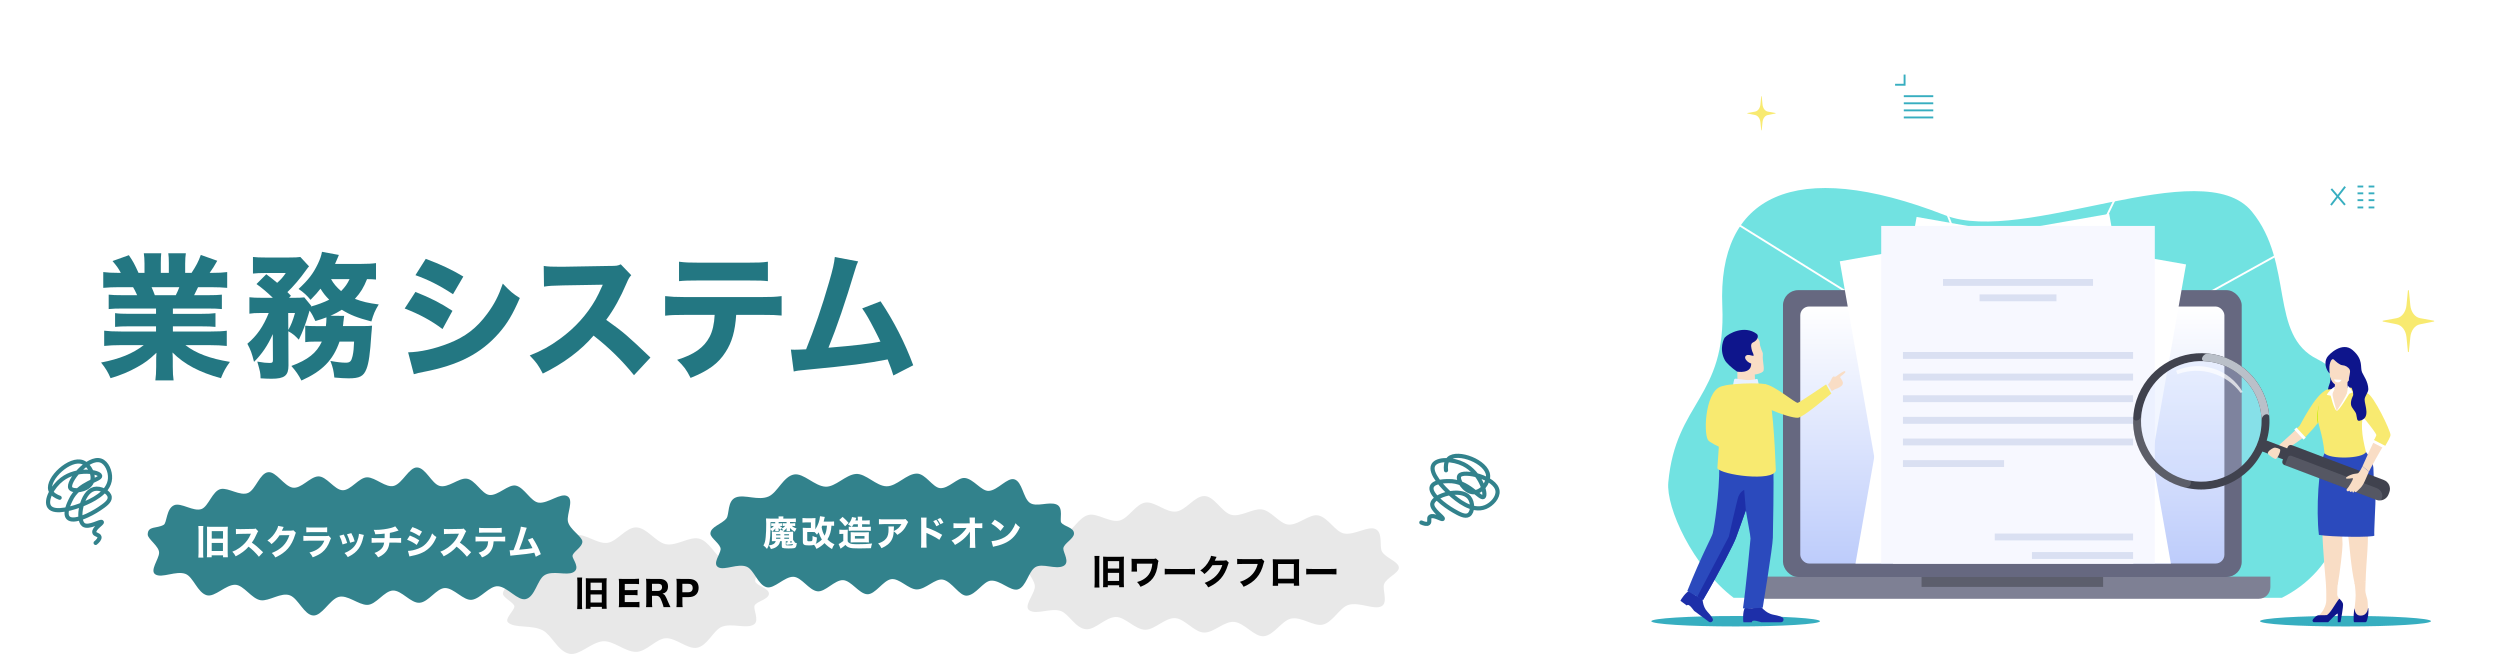 <?xml version="1.0" encoding="UTF-8"?> <svg xmlns="http://www.w3.org/2000/svg" xmlns:xlink="http://www.w3.org/1999/xlink" viewBox="0 0 1200 320"><defs><style> .cls-1, .cls-2, .cls-3, .cls-4 { fill: none; } .cls-5 { fill: #d0d2de; } .cls-6 { filter: url(#drop-shadow-1); } .cls-7 { filter: url(#drop-shadow-3); } .cls-8 { filter: url(#drop-shadow-2); } .cls-9 { filter: url(#drop-shadow-4); } .cls-10 { fill: #32828c; } .cls-11 { fill: #c3ec00; } .cls-12 { fill: #f7f8ff; filter: url(#drop-shadow-5); } .cls-13, .cls-14, .cls-15, .cls-16 { fill: #fff; } .cls-13, .cls-17 { opacity: .15; } .cls-18 { fill: #f9ddc5; } .cls-19 { fill: #5c5e6c; } .cls-20 { isolation: isolate; } .cls-14, .cls-2 { stroke: #fff; } .cls-14, .cls-2, .cls-3, .cls-4 { stroke-miterlimit: 10; } .cls-14, .cls-2, .cls-4 { stroke-width: .92px; } .cls-21 { fill: #1d2fa9; } .cls-22 { fill: #2b4abd; } .cls-23 { fill: #0e158c; } .cls-24 { fill: #bac0c9; mix-blend-mode: multiply; } .cls-25 { fill: url(#_名称未設定グラデーション_221); } .cls-26 { fill: #666880; } .cls-27 { fill: #237782; } .cls-16 { mix-blend-mode: screen; opacity: .7; } .cls-3 { stroke: #32828c; stroke-linecap: round; stroke-width: 2px; } .cls-28 { fill: #c9dbff; opacity: .24; } .cls-29 { fill: #e8f1ff; } .cls-30 { fill: #71e2e1; } .cls-31 { fill: #dae0f2; } .cls-32 { fill: #7e8094; } .cls-33 { fill: #40424e; } .cls-4 { stroke: #37aec0; } .cls-34 { fill: #37aec0; } .cls-35 { fill: #f8ea70; } .cls-36 { clip-path: url(#clippath); } .cls-37 { fill: #e8e8e8; } </style><filter id="drop-shadow-1" x="-3" y="-4" width="353" height="110" filterUnits="userSpaceOnUse"><feOffset dx="0" dy="0"></feOffset><feGaussianBlur result="blur" stdDeviation="9"></feGaussianBlur><feFlood flood-color="#175957" flood-opacity="1"></feFlood><feComposite in2="blur" operator="in"></feComposite><feComposite in="SourceGraphic"></feComposite></filter><filter id="drop-shadow-2" x="312" y="15" width="95" height="91" filterUnits="userSpaceOnUse"><feOffset dx="0" dy="0"></feOffset><feGaussianBlur result="blur-2" stdDeviation="9"></feGaussianBlur><feFlood flood-color="#175957" flood-opacity="1"></feFlood><feComposite in2="blur-2" operator="in"></feComposite><feComposite in="SourceGraphic"></feComposite></filter><filter id="drop-shadow-3" x="371" y="16" width="366" height="93" filterUnits="userSpaceOnUse"><feOffset dx="0" dy="0"></feOffset><feGaussianBlur result="blur-3" stdDeviation="9"></feGaussianBlur><feFlood flood-color="#175957" flood-opacity="1"></feFlood><feComposite in2="blur-3" operator="in"></feComposite><feComposite in="SourceGraphic"></feComposite></filter><filter id="drop-shadow-4" x="460" y="99" width="292" height="112" filterUnits="userSpaceOnUse"><feOffset dx="0" dy="0"></feOffset><feGaussianBlur result="blur-4" stdDeviation="9"></feGaussianBlur><feFlood flood-color="#175957" flood-opacity="1"></feFlood><feComposite in2="blur-4" operator="in"></feComposite><feComposite in="SourceGraphic"></feComposite></filter><linearGradient id="_名称未設定グラデーション_221" data-name="名称未設定グラデーション 221" x1="965.92" y1="270.5" x2="965.92" y2="147.13" gradientUnits="userSpaceOnUse"><stop offset="0" stop-color="#bdccfb"></stop><stop offset="1" stop-color="#fff"></stop></linearGradient><clipPath id="clippath"><rect class="cls-1" x="850.48" y="91.28" width="230.87" height="179.22" rx="5.45" ry="5.45"></rect></clipPath><filter id="drop-shadow-5" x="890.61" y="96.61" width="156" height="209" filterUnits="userSpaceOnUse"><feOffset dx="0" dy="0"></feOffset><feGaussianBlur result="blur-5" stdDeviation="3.8"></feGaussianBlur><feFlood flood-color="#000" flood-opacity=".1"></feFlood><feComposite in2="blur-5" operator="in"></feComposite><feComposite in="SourceGraphic"></feComposite></filter></defs><g class="cls-20"><g id="_レイヤー_1" data-name="レイヤー 1"><g><g><g class="cls-6"><path class="cls-15" d="M73.32,28.05c-.58,1.16-1.54,3.41-2.38,5.65-2.25,5.98-5.85,13.24-9.19,18.18-7.13,10.92-16.45,18.7-30.97,25.96-1.93-3.92-2.89-5.27-6.62-9.19,8.8-3.47,15.42-7.52,21.46-13.17,5.4-5.08,9.25-10.54,13.04-18.57,2.44-5.14,3.73-8.87,4.3-12.34l10.35,3.47Z"></path><path class="cls-15" d="M82.31,45.52c2.89.39,5.2.51,11.76.51h32.51c6.49,0,8.8-.06,11.76-.45v10.54c-2.57-.19-6.81-.32-11.82-.32h-32.45c-5.59,0-9.25.13-11.76.39v-10.67Z"></path><path class="cls-15" d="M160.45,73.15c-4.75,0-6.36.06-9.77.32v-10.02c3.28.45,4.56.51,9.96.51h27.12v-26.54h-26.22c-5.4,0-7.39.06-9.96.32v-9.96c2.63.39,4.82.51,10.09.51h28.21c3.47,0,6.3-.06,8.03-.19q-.19,4.24-.19,7v32.38c0,6.3,0,6.88.32,9.51h-10.28v-3.86h-27.31Z"></path><path class="cls-15" d="M210.82,45.52c2.89.39,5.2.51,11.76.51h32.51c6.49,0,8.8-.06,11.76-.45v10.54c-2.57-.19-6.81-.32-11.82-.32h-32.45c-5.59,0-9.25.13-11.76.39v-10.67Z"></path><path class="cls-15" d="M280.99,78.81c.32-2.44.39-4.69.39-9.06V31.71c0-4.56-.06-6.36-.39-8.61h10.47c-.32,2.44-.39,3.92-.39,8.61v9.77c9.96,3.41,18.76,7.39,29.24,13.49l-5.27,9.25c-5.72-3.92-14.14-8.48-21.53-11.69-1.22-.51-1.48-.64-2.44-1.16v18.51c0,4.11.13,6.49.39,8.93h-10.47ZM309.32,27.08c2.51,3.08,4.11,5.59,5.72,9.19l-5.59,2.76c-1.54-3.47-3.47-6.68-5.72-9.51l5.59-2.44ZM316.78,23.61c2.76,3.34,3.85,5.08,5.85,8.87l-5.59,2.76c-1.61-3.28-3.41-6.3-5.65-9.12l5.4-2.51Z"></path></g><g class="cls-8"><path class="cls-15" d="M339.57,44.87c1.03.04,1.56.04,1.74.04.85,0,1.12,0,7.45-.4,3.08-.22,10.75-.58,23.01-1.11,3.92-.18,4.19-.22,5-.4l.36,6.82c-.54-.04-.67-.04-1.07-.04-2.9,0-6.51,1.03-9.5,2.72-5.04,2.85-8.07,7-8.07,11.06,0,3.3,2.05,5.71,5.8,6.78,2.05.58,4.95,1.03,6.6,1.03.27,0,.58,0,1.12-.04l-.94,7.23c-.58-.13-.76-.13-1.56-.22-5-.58-8.12-1.34-10.79-2.77-4.64-2.41-7.05-6.29-7.05-11.37,0-6.02,3.21-10.93,9.41-14.5-4.46.49-4.64.54-14.58,1.29-2.45.18-4.86.49-6.56.8l-.36-6.91ZM370.66,60.44c-1.11-2.5-2.14-4.15-3.7-6.2l3.79-1.69c1.56,1.87,2.54,3.39,3.75,6.02l-3.84,1.87ZM375.87,57.98c-1.11-2.36-2.1-4.01-3.61-5.98l3.7-1.61c1.65,1.92,2.27,2.9,3.7,5.71l-3.79,1.87Z"></path></g><rect class="cls-15" x="23.08" y="104.63" width="444.24" height="94.28" rx="3.61" ry="3.61"></rect><g class="cls-7"><path class="cls-15" d="M408.5,64.44c-2.55,2.05-3.76,3.81-3.76,5.44,0,2.43,2.89,3.51,9.41,3.51,5.14,0,10.79-.75,13.59-1.84l.46,6.86q-1,.04-3.76.38c-3.72.5-6.4.67-9.45.67-5.02,0-8.66-.46-11-1.38-3.76-1.42-5.6-3.85-5.6-7.28s1.71-6.36,5.69-9.54l4.43,3.18ZM401.09,46.41c2.55.67,7.4,1.05,13.51,1.05,5.06,0,8.7-.25,10.96-.75l.21,5.52c-2.51,1.13-7.4,4.18-11.42,7.15l-4.27-3.18c1.46-.96,4.31-2.72,5.52-3.43-1.97.21-2.89.25-4.77.25-2.84,0-6.27-.21-8.66-.5-.88-.13-.92-.13-1.46-.13l.38-5.98Z"></path><path class="cls-15" d="M450.32,64.44c-2.55,2.05-3.76,3.81-3.76,5.44,0,2.43,2.89,3.51,9.41,3.51,5.14,0,10.79-.75,13.59-1.84l.46,6.86q-1,.04-3.76.38c-3.72.5-6.4.67-9.45.67-5.02,0-8.66-.46-11-1.38-3.76-1.42-5.6-3.85-5.6-7.28s1.71-6.36,5.69-9.54l4.43,3.18ZM442.91,46.41c2.55.67,7.4,1.05,13.51,1.05,5.06,0,8.7-.25,10.96-.75l.21,5.52c-2.51,1.13-7.4,4.18-11.42,7.15l-4.27-3.18c1.46-.96,4.31-2.72,5.52-3.43-1.97.21-2.89.25-4.77.25-2.84,0-6.27-.21-8.66-.5-.88-.13-.92-.13-1.46-.13l.38-5.98Z"></path><path class="cls-15" d="M510.58,79.49c-.84-.92-1.05-1.13-1.97-1.92-2.38-2.01-5.14-3.81-7.53-4.81.04.29.04.54.04.67,0,4.81-3.18,7.11-9.87,7.11s-9.95-2.55-9.95-7.07,4.48-7.49,11.92-7.49c.71,0,1.21.04,2.09.08l-.08-3.35c-1.17,0-2.8.04-3.68.04-2.72,0-4.14-.04-7.95-.25-.59-.04-.96-.04-1.67-.04l.04-5.35c1.84.42,5.81.67,9.7.67.88,0,2.34,0,3.47-.04l-.04-2.43v-1.05c-1.09.04-1.59.04-2.22.04-1.59,0-5.14-.13-10.58-.42-.5-.04-.88-.04-1.05-.04-.13,0-.38,0-.67.04l.08-5.56c2.3.59,6.61.92,11.46.92.5,0,1.8-.04,2.89-.08,0-3.14-.04-3.47-.25-4.94h6.32c-.25,1.17-.25,1.51-.33,4.73,5.65-.29,9.12-.75,12-1.51l.17,5.48q-1,.04-3.47.38c-3.26.42-5.9.67-8.74.79.04,1.63.04,2.76.04,3.43,4.94-.29,8.28-.71,11-1.42l.17,5.48q-.33,0-.88.08c-.08,0-.33.04-.71.04q-.59.08-3.1.33c-2.01.21-4.73.42-6.4.5.04,2.26.13,3.72.13,4.35,3.93,1.17,6.82,2.63,11.46,5.81.67.46.92.63,1.55,1l-3.39,5.77ZM492.3,71c-2.93,0-4.73.92-4.73,2.43,0,1.3,1.46,2.09,3.93,2.09,2.84,0,3.89-.88,3.89-3.3,0-.33-.04-.84-.04-.84-1.21-.29-1.88-.38-3.05-.38Z"></path><path class="cls-15" d="M520.45,48.75c.96.04,1.46.04,1.63.04.79,0,1.05,0,6.98-.38,2.89-.21,10.08-.54,21.58-1.05,3.68-.17,3.93-.21,4.68-.38l.33,6.4c-.5-.04-.63-.04-1-.04-2.72,0-6.11.96-8.91,2.55-4.73,2.68-7.57,6.57-7.57,10.37,0,3.1,1.92,5.35,5.44,6.36,1.92.54,4.64.96,6.19.96.25,0,.54,0,1.05-.04l-.88,6.78c-.54-.13-.71-.13-1.46-.21-4.68-.54-7.61-1.25-10.12-2.59-4.35-2.26-6.61-5.9-6.61-10.67,0-5.65,3.01-10.25,8.83-13.59-4.18.46-4.35.5-13.68,1.21-2.3.17-4.56.46-6.15.75l-.33-6.48ZM549.6,63.35c-1.05-2.34-2.01-3.89-3.47-5.81l3.56-1.59c1.46,1.76,2.38,3.18,3.51,5.65l-3.6,1.76ZM554.49,61.05c-1.05-2.22-1.97-3.76-3.39-5.6l3.47-1.51c1.55,1.8,2.13,2.72,3.47,5.35l-3.56,1.76Z"></path><path class="cls-15" d="M562.27,48.75c.96.04,1.46.04,1.63.04.79,0,1.05,0,6.98-.38,2.89-.21,10.08-.54,21.58-1.05,3.68-.17,3.93-.21,4.68-.38l.33,6.4c-.5-.04-.63-.04-1-.04-2.72,0-6.11.96-8.91,2.55-4.73,2.68-7.57,6.57-7.57,10.37,0,3.1,1.92,5.35,5.44,6.36,1.92.54,4.64.96,6.19.96.25,0,.54,0,1.05-.04l-.88,6.78c-.54-.13-.71-.13-1.46-.21-4.68-.54-7.61-1.25-10.12-2.59-4.35-2.26-6.61-5.9-6.61-10.67,0-5.65,3.01-10.25,8.83-13.59-4.18.46-4.35.5-13.68,1.21-2.3.17-4.56.46-6.15.75l-.33-6.48ZM591.42,63.35c-1.05-2.34-2.01-3.89-3.47-5.81l3.56-1.59c1.46,1.76,2.38,3.18,3.51,5.65l-3.6,1.76ZM596.31,61.05c-1.05-2.22-1.97-3.76-3.39-5.6l3.47-1.51c1.55,1.8,2.13,2.72,3.47,5.35l-3.55,1.76Z"></path><path class="cls-15" d="M606.8,49.42c1.3.13,2.72.17,4.48.17,2.43,0,6.32-.17,7.99-.38q-.12-.33-.54-1.34c-.08-.13-.25-.54-.54-1.25-.42-1.05-.54-1.34-.88-1.92l6.23-.84c.17,1.13.5,2.22,1.51,4.73,4.18-.59,8.45-1.46,11.29-2.43l.5,5.23c-4.94,1.05-8.62,1.8-9.95,1.97.59,1.34.63,1.42,1.3,2.8,5.06-.92,7.53-1.51,9.79-2.34l.5,5.35c-.54.08-2.22.42-5.06,1.05-1.92.38-2.09.42-2.93.59,2.09,3.51,2.63,4.27,5.52,7.7l-4.89,2.89c-2.72-1.3-5.35-1.8-9.2-1.8-5.23,0-8.07,1.17-8.07,3.26,0,1.21.96,2.01,2.84,2.47,1,.21,2.89.38,4.31.38,4.39,0,10.29-1.21,13.13-2.68l.88,6.06c-1.13.21-1.21.21-2.84.63-3.72.92-7.57,1.38-11.42,1.38-5.9,0-10-1.25-11.96-3.72-1-1.21-1.59-2.84-1.59-4.48,0-2.76,1.88-5.35,4.81-6.61,2.34-1.05,4.98-1.51,8.53-1.51,2.59,0,4.73.21,6.78.67-.25-.29-.33-.38-.84-1.09s-.54-.79-1.21-1.88q-.29-.5-.54-.88c-3.85.54-7.95.79-16.14,1.05-.75.04-1.09.04-1.84.13l-.21-5.35c1.17.17,1.84.21,4.01.21,4.39,0,7.86-.21,11.96-.75-.25-.46-.38-.71-.67-1.34-.38-.84-.46-.96-.67-1.46-4.31.42-5.69.46-12.38.54-.63,0-.96,0-1.67.04l-.29-5.23Z"></path><path class="cls-15" d="M651.3,45.91c1.55.21,2.93.29,5.44.29,3.6,0,8.78-.21,12.67-.5,1.63-.13,2.13-.21,2.84-.54l2.97,4.35c-.88.5-.92.5-4.18,3.39-4.35,3.89-5.69,4.98-9.08,7.36,2.38-.71,4.47-1,6.9-1,3.56,0,6.48.96,8.74,2.84,2.05,1.71,3.05,4.02,3.05,6.94,0,4.06-1.97,7.32-5.73,9.49-2.8,1.63-6.48,2.51-10.5,2.51-3.64,0-6.73-.75-8.49-2.09-1.63-1.21-2.55-3.05-2.55-5.1,0-3.6,3.26-6.32,7.7-6.32,2.97,0,5.6,1.21,7.36,3.39.84,1,1.3,1.88,1.92,3.6,2.97-1.21,4.18-2.8,4.18-5.44,0-3.05-3.09-5.02-7.91-5.02-6.15,0-11.88,2.38-17.06,7.03l-3.35-5.4c3.93-1.88,12.67-8.83,18.57-14.72-3.43.29-4.14.33-10.29.63-1.34.08-1.71.08-2.97.25l-.25-5.94ZM661.04,72.26c-1.25,0-2.09.67-2.09,1.67,0,1.46,1.59,2.3,4.31,2.3.63,0,.79,0,1.76-.21-.63-2.47-2.01-3.76-3.97-3.76Z"></path><path class="cls-15" d="M702.99,69.75c.04-1.05.08-1.51.08-1.97q0-.54-.13-3.01l-.71-13.76c-.08-1.88-.25-3.93-.42-5.35h8.16c-.17,1.21-.33,3.18-.42,5.35l-.71,13.76q-.13,2.55-.13,3.05c0,.46.04.88.08,1.92h-5.81ZM702.32,79.7v-6.78h7.15v6.78h-7.15Z"></path></g><g><path class="cls-27" d="M58.64,148.09c-2.87,0-4.31.06-6.47.26v-6.92c1.89.2,3.4.26,6.47.26h7.19c-.98-2.09-1.24-2.68-1.96-3.85h-6.47c-3.14,0-5.81.13-7.84.33v-7.58c2.09.26,4.18.39,7.45.39h.98c-1.11-2.09-1.83-3.14-3.98-5.68l7.84-2.81c2.09,3.07,2.61,4.05,4.64,8.49h2.87v-4.44c0-2.02-.13-3.59-.33-4.96h8.36c-.13,1.18-.2,2.55-.2,4.57v4.83h3.85v-4.83c0-1.96-.07-3.33-.26-4.57h8.43c-.2,1.18-.33,2.94-.33,4.96v4.44h3.07c2.22-3.4,3.27-5.36,4.44-8.62l7.9,2.81c-1.37,2.42-2.35,4.05-3.66,5.81h.91c3.46,0,5.42-.13,7.51-.39v7.58c-2.02-.2-4.77-.33-7.97-.33h-6.01c-1.18,2.48-1.24,2.61-1.89,3.85h6.79c3.07,0,4.64-.07,6.53-.26v6.92c-2.22-.2-3.59-.26-6.53-.26h-16.98v2.55h13.91c2.74,0,4.7-.07,6.53-.33v6.6c-1.89-.2-3.72-.26-6.53-.26h-13.91v2.48h17.77c3.79,0,6.14-.13,8.1-.39v7.32c-2.55-.26-4.96-.39-8.03-.39h-11.82c5.03,3.92,11.82,6.47,21.36,8.03-2.16,3-3,4.57-4.31,7.84-10.32-2.81-17.57-6.66-23.25-12.35.13,2.22.13,2.55.13,4.18v2.68c0,2.74.13,4.77.39,6.53h-8.75c.26-1.96.39-3.98.39-6.53v-2.61c0-1.57,0-1.76.13-4.12-3.59,3.4-5.49,4.83-9.28,6.92-3.85,2.16-7.71,3.79-12.74,5.29-1.18-2.81-2.48-4.96-4.57-7.51,9.08-1.76,15.22-4.31,20.51-8.36h-10.84c-3.2,0-5.62.13-8.17.39v-7.32c2.09.26,4.44.39,8.1.39h16.79v-2.48h-13.13c-2.81,0-4.64.07-6.53.26v-6.6c1.7.26,3.66.33,6.53.33h13.13v-2.55h-16.27ZM84.38,141.69c.85-1.76,1.11-2.29,1.7-3.85h-13.33c.65,1.5.98,2.22,1.57,3.85h10.06Z"></path><path class="cls-27" d="M156.43,156.52c.13-1.24.26-2.48.26-3.59v-.59c-1.89.72-2.74.98-5.29,1.76-1.05-2.22-1.63-3.33-2.81-5.03q-.13.33-.59,2.03c-1.31,4.44-2.81,8.43-4.57,11.95-1.89-2.02-3-2.94-5.03-4.05l.07,16.4c0,4.9-1.89,6.4-8.17,6.4-1.44,0-3.14-.07-5.23-.2-.07-2.81-.13-2.87-1.57-8.03,2.94.52,4.38.65,5.88.65,1.31,0,1.63-.26,1.63-1.44l-.07-12.41c-2.35,5.36-5.29,9.67-9.01,13.33-1.11-4.38-1.57-5.62-3.2-8.69,4.7-3.98,7.64-8.3,10.26-14.76h-4.05c-2.29,0-3.79.07-5.23.33v-7.9c1.7.2,3.2.26,5.75.26h5.49c-3.07-2.94-4.96-4.51-7.84-6.6l4.7-4.7c2.61,1.96,3.4,2.55,5.23,4.12,1.83-1.63,2.81-2.74,4.12-4.7h-10.32c-2.09,0-3.72.06-5.42.26v-7.97c1.76.2,3.2.26,6.08.26h11.04c3.33,0,4.25-.07,5.62-.26l4.18,4.51c-.33.33-.85.98-1.44,1.83-2.74,3.92-6.47,8.23-8.95,10.52.59.59.85.91,1.7,1.76l-.91.98h2.55c2.29,0,3.59-.07,4.77-.2l3.33,4.05-.13.33c2.94-.78,6.27-2.02,8.75-3.27-2.09-2.16-2.68-2.94-4.18-5.29-1.37,1.76-2.29,2.81-4.77,5.36-1.7-2.09-3.33-3.59-5.75-5.23,4.77-4.44,6.99-7.32,9.28-12.08,1.04-2.22,1.57-3.66,1.96-5.75l8.1,1.5q-.13.33-.39.98c-.26.59-.78,1.89-1.44,3.33h12.54c3.07,0,5.42-.13,7.12-.39v7.9c-1.37-.13-2.48-.2-4.31-.2-1.63,4.05-3,6.34-5.81,9.47,3.66,1.37,6.34,2.02,11.43,2.68-1.89,3.14-2.42,4.44-3.53,8.17-6.73-1.76-10.19-3.14-14.18-5.62-1.7,1.04-3.07,1.83-5.49,2.87l6.6.07q-.07.46-.13.98t-.13,1.18c-.07.26-.07.33-.13.91,0,.52-.07.91-.2,1.83h8.95c2.87,0,3.85-.06,5.03-.2q-.07.72-.13,1.83c-.07.46-.07.52-.2,2.22-.59,9.41-1.24,13.91-2.35,16.72-1.37,3.53-3.27,4.51-8.56,4.51-1.76,0-4.05-.13-6.86-.39-.33-3.2-.65-4.77-1.89-7.97,3.14.59,5.55.85,7.38.85,2.02,0,2.68-.65,3.27-3.2.46-2.09.59-3.72.72-6.92h-6.99c-3.07,8.88-8.23,14.18-18.29,18.68-1.37-2.68-2.68-4.57-4.83-6.99,7.97-2.94,12.15-6.27,14.63-11.69h-3.27c-2.35,0-3.4.07-4.7.26v-7.9c1.37.13,2.22.2,5.23.2h4.7ZM138.4,158.35c1.18-2.02,2.16-4.38,3.2-8.1h-3.27l.06,8.1ZM158.91,133.98c1.18,2.16,2.68,3.92,4.83,5.75,2.03-2.09,3-3.53,4.05-5.75h-8.88Z"></path><path class="cls-27" d="M199.41,140.12c7.19,2.87,12.02,5.29,17.77,9.08l-4.77,8.75c-5.36-4.05-11.17-7.19-18.16-9.86l5.16-7.97ZM195.88,169.12c5.88-.13,12.61-1.63,19.47-4.31,8.03-3.14,13.46-7.32,18.55-14.24,3.46-4.7,5.42-8.56,7.45-14.44,3.66,3.85,4.83,4.83,8.17,6.92-3.4,7.84-6.01,12.22-9.99,16.79-8.69,9.93-19.53,15.48-36.25,18.68-2.02.39-3.27.65-4.64,1.11l-2.74-10.52ZM204.37,124.25c7.05,2.61,12.48,5.16,18.03,8.49l-4.96,8.49c-6.47-4.25-11.95-6.99-18.03-9.15l4.96-7.84Z"></path><path class="cls-27" d="M304.31,180.1c-5.55-6.92-12.08-13.33-19.4-19.01-5.81,6.92-14.44,13.39-24.37,18.23-2.16-4.12-3.07-5.36-6.27-8.69,5.75-2.29,9.6-4.38,14.5-7.97,7.19-5.23,12.93-11.56,17.11-18.88.85-1.44,1.96-3.79,3.46-7.12l-19.07.33c-5.42.13-6.66.2-9.15.59l-.13-9.93c2.09.33,3.92.39,7.97.39h1.24l22.28-.39c3.59,0,3.92-.07,5.49-.78l5.03,5.23c-.85.91-1.37,1.76-2.16,3.66-3.14,7.32-6.08,12.61-9.86,17.77,8.43,6.01,10.06,7.45,21.23,18.09l-7.9,8.49Z"></path><path class="cls-27" d="M353.37,151.16c-.52,7.71-2.02,13.13-5.1,17.83-3.46,5.49-8.23,8.95-16.79,12.41-2.09-4.05-3.07-5.42-6.47-8.69,8.1-2.48,12.93-5.88,15.61-11.04,1.37-2.61,2.22-6.21,2.42-10.52h-14.5c-4.38,0-6.66.07-9.28.39v-9.41c3,.33,4.96.46,9.41.46h36.84c4.64,0,6.53-.07,9.67-.46v9.34c-3-.26-4.12-.33-9.47-.33h-12.35ZM325.93,125.62c3,.39,4.77.46,9.41.46h23.58c5.1,0,6.92-.06,9.67-.46v9.34c-2.42-.26-3.59-.33-9.54-.33h-23.84c-4.31,0-6.92.06-9.28.33v-9.34Z"></path><path class="cls-27" d="M411.9,125.49c-.65,1.37-.85,1.89-1.7,4.77-4.31,14.37-8.49,26.72-12.54,36.65,13.2-1.11,19.27-1.83,24.95-2.94-.65-1.44-1.31-2.74-2.68-5.42-2.81-5.42-3.92-7.38-6.08-10.52l8.82-3.4c6.34,9.41,11.76,20.05,15.68,30.7l-9.54,4.9q-.72-2.61-2.74-7.71c-9.99,1.96-17.7,2.94-38.87,4.96-3.72.33-4.64.46-6.21.85l-1.37-10.52q.91.06,1.76.06c1.37,0,2.61-.06,5.55-.2,3.98-9.86,7.64-20.45,11.04-32.27,1.83-6.34,2.42-8.95,2.74-12.02l11.17,2.09Z"></path></g><g class="cls-9"><path class="cls-15" d="M504.99,158.88v13.22c0,2.84.06,4.23.18,5.8h-6.22c.18-1.99.24-4.05.24-6.22v-14.25c-1.21,11.11-2.84,17.51-6.22,23.97-1.87-3.5-3.02-5.43-5.19-8.15,1.63-3.32,2.54-5.92,3.26-9.9,1.09-5.92,1.63-13.52,1.63-23.49,0-6.4-.06-8.94-.3-11.11,2.42.18,3.68.24,7,.24h16.18c2.78,0,4.53-.06,6.7-.24-.18,1.57-.24,2.9-.24,5.43v7.91c0,2.66.06,3.92.24,5.43-1.63-.12-3.32-.18-5.37-.18h-2.9v4.65h4.47c1.87,0,3.08-.06,4.23-.18-.12,1.27-.18,2.17-.18,4.71v15.22c0,4.59-1.15,5.68-6.1,5.68-.24,0-.66,0-1.15-.06-.06-3.38-.24-4.41-1.09-6.46.72.12,1.09.18,1.51.18.72,0,.91-.18.91-.85v-11.35h-2.6v17.21c0,3.38.06,5.19.3,7.12h-7.19c.24-2.11.36-4.17.36-7.06v-17.27h-2.48ZM507.46,148.86c0-.3,0-.72-.06-1.51h-7.43c-.12,1.39-.24,2.9-.3,4.53.97.06,2.23.12,3.8.12h3.99v-3.14ZM500.22,140.47h14.37v-4.41h-14.37v4.41ZM532.88,131.41c-.24,1.57-.3,3.2-.3,6.16v24.76c0,3.38.06,4.83.24,6.28h-7.85c.18-1.63.24-3.14.24-6.28v-24.57c0-2.96-.06-4.53-.3-6.34h7.97ZM543.81,127.48c-.24,1.75-.36,3.56-.36,7.31v40.09c0,6.22-1.81,7.73-9.48,7.73-.91,0-1.21,0-5.8-.12-.36-3.02-.85-4.83-2.05-7.61,2.35.3,4.95.48,7.19.48,2.11,0,2.66-.36,2.66-1.81v-38.58c0-3.5-.06-5.37-.36-7.49h8.21Z"></path><path class="cls-15" d="M568.57,156.16h3.74c2.9,0,4.29-.06,5.86-.3v7.49c-1.69-.18-3.08-.24-5.86-.24h-1.15c1.57,1.81,3.02,3.02,5.62,4.71-1.27,2.42-2.35,4.65-3.32,6.94-2.48-2.23-3.02-2.84-5.01-5.55.12,2.54.12,3.44.12,4.35v4.83c0,2.17.06,3.56.3,4.95h-8.03c.24-1.33.3-2.72.3-4.65v-4.59c0-1.03.06-2.42.12-3.74-2.9,4.71-4.89,6.88-9.36,10.02-.79-2.84-1.81-5.07-3.32-7.55,4.11-2.42,7.67-5.86,10.2-9.72h-3.32c-2.78,0-4.11.06-5.8.3v-7.55c1.75.24,2.84.3,5.92.3h5.55v-3.62h-5.74c-2.72,0-4.05.06-5.8.24v-7.61c1.63.24,2.84.3,6.1.3-.24-2.17-.91-5.07-1.45-6.82-1.51.06-2.23.12-3.44.24v-7.43c1.57.24,3.02.3,5.98.3h4.05v-.36c0-2.05-.06-3.02-.3-4.53h8.63c-.24,1.45-.3,2.35-.3,4.53v.36h3.32c3.02,0,4.29-.06,5.92-.3v7.43c-1.21-.12-1.63-.12-3.2-.18-.42,2.48-1.03,5.07-1.57,6.76,2.54,0,3.62-.06,5.13-.3v7.61c-1.81-.18-3.08-.24-5.86-.24h-4.05v3.62ZM566.45,145.48c.78-2.84,1.09-4.35,1.33-6.82h-6.4q.12.24.24.66c.54,1.69.79,2.84,1.27,6.16h3.56ZM600.51,145.11c2.66,0,4.35-.12,5.56-.36v7.91c-1.33-.18-2.36-.24-4.65-.24h-1.15v23.37c0,3.86.06,5.68.36,7.61h-8.45c.3-1.99.36-3.86.36-7.61v-23.37h-4.83c-.3,15.22-2.29,23.55-7.43,31.28-2.96-2.35-4.23-3.14-7.19-4.65,5.8-7.61,7.06-14.37,7.06-38.88,0-3.98-.12-6.16-.36-8.39,3.92-.24,9.18-1.21,14.07-2.54,2.48-.66,4.95-1.69,6.1-2.54l5.86,7.06q-.91.24-2.11.66c-4.29,1.51-8.45,2.48-15.94,3.68v7h12.74Z"></path><path class="cls-15" d="M633.72,157.92h-14.43c-2.11,0-3.86.06-5.5.24v-5.86c1.51.18,2.96.24,5.62.24h14.31v-1.93h-12.98c-2.11,0-3.74.06-5.13.18.12-1.21.18-2.54.18-4.11v-3.92c0-1.69-.06-2.84-.18-4.29,1.69.12,2.9.18,5.25.18h12.86v-2.05h-16.24c-3.08,0-4.95.06-7.19.36v-6.82c1.99.24,4.17.36,7.67.36h15.76c-.06-1.69-.12-2.29-.36-3.56h8.27c-.24,1.21-.3,1.75-.36,3.56h16.3c3.5,0,5.62-.12,7.67-.36v6.82c-2.11-.24-4.17-.36-7.19-.36h-16.79v2.05h13.53c2.42,0,3.62-.06,5.13-.18-.12,1.39-.18,2.42-.18,4.29v3.92c0,1.87.06,2.72.18,4.11-1.27-.12-2.9-.18-4.77-.18h-13.89v1.93h13.71c3.68,0,4.65-.06,6.34-.18-.18,1.69-.18,2.35-.18,5.49v2.11c2.48-.06,3.68-.12,4.77-.3v6.52c-1.39-.18-2.42-.24-4.77-.3v3.2c0,3.14.06,4.71.3,6.64h-7.91v-2.35h-12.26v2.9c0,5.98-1.57,7.12-9.72,7.12-1.51,0-3.56-.06-5.68-.18-.42-2.84-.84-4.23-2.17-6.82,3.44.42,5.5.54,7.61.54s2.42-.24,2.42-1.33v-2.23h-14.19c-2.66,0-4.04.06-5.98.24v-5.92c1.75.24,2.54.24,5.74.24h14.43v-2.17h-17.15c-3.56,0-4.95.06-6.64.3v-6.28c1.57.24,3.08.3,6.52.3h17.27v-2.17ZM623.27,143.54v2.17h10.45v-2.17h-10.45ZM641.27,145.72h10.99v-2.17h-10.99v2.17ZM653.52,160.09v-2.17h-12.26v2.17h12.26ZM641.27,167.94h12.26v-2.17h-12.26v2.17Z"></path><path class="cls-15" d="M696.52,136.66c-.3,2.48-.42,3.14-.85,5.37h3.14c2.11,0,3.2-.06,4.29-.18l2.72,3.44c-.18.85-.24,1.21-.42,2.6-2.05,16.97-6.58,26.08-17.69,35.5-1.87-2.6-3.02-3.92-5.43-6.04,5.25-3.8,8.7-7.79,11.47-12.98-1.45-1.87-1.99-2.42-4.95-5.31-1.21,1.93-1.87,2.84-3.5,4.83-1.15-2.66-2.29-4.77-3.62-6.7v18.66c0,2.96.06,4.89.3,7.12h-7.97c.3-2.42.36-4.17.36-7.12v-15.52c0-2.54,0-3.56.12-6.34-1.87,3.14-1.99,3.26-3.44,4.95-.78-3.92-1.51-6.28-2.72-8.88,4.89-5.55,8.75-14.43,10.2-23.37l7.37,2.72c1.51.24,2.96.3,5.62.3h8.39c2.9,0,4.35-.06,5.92-.3v7.43c-1.15-.12-2.29-.18-4.35-.18h-4.95ZM681.67,156.16c4.17-4.71,6.94-11.65,7.85-19.5-1.87,0-2.35.06-3.8.24v-6.82c-.3.97-.66,2.29-.79,2.66-.3,1.21-.85,2.9-1.39,4.53q-.18.48-1.03,2.72c-.3.78-.42,1.03-.85,2.29v13.89ZM693.74,148.86c-.54,1.51-.97,2.42-1.57,3.92,2.78,2.66,3.14,2.96,4.53,4.47.85-2.66,1.15-4.29,1.75-8.39h-4.71ZM706.84,168.42c.18-1.39.24-2.66.24-4.65v-27.47c0-1.93-.06-3.14-.18-4.65h7.49c-.18,1.21-.24,2.54-.24,4.65v27.41c0,2.17.06,3.38.24,4.71h-7.55ZM724.41,175.61c0,2.72-.42,4.17-1.51,5.31-1.27,1.27-2.96,1.69-6.94,1.69-2.48,0-4.05,0-6.88-.12-.36-3.02-.79-4.59-1.87-7.37,2.17.24,5.68.48,7.67.48s2.35-.3,2.35-1.69v-40.03c0-2.66-.06-4.05-.3-5.92h7.79c-.24,1.57-.3,3.2-.3,5.92v41.72Z"></path></g></g><g><path class="cls-30" d="M1123.79,253.57c-5.69,16.6-15.79,26.96-28.53,33.39h-263.11c-19.7-15.07-32.48-43.22-31.37-55.41,3.53-38.75,27.84-40.65,25.93-84.52-2.3-52.84,34.19-72.07,106.93-43.72,37.78,14.73,123.63-30.55,147.23-1.78,20.5,24.99,8.03,59.4,31.47,70.88,27.37,13.42,18.8,59.7,11.44,81.16Z"></path><g><path class="cls-15" d="M1043.91,54.66v-3.73h-3.14c-.2-.8-.51-1.56-.93-2.24l2.23-2.23-2.63-2.63-2.23,2.23c-.69-.42-1.44-.74-2.24-.93v-3.14h-3.73v3.14c-.8.2-1.56.51-2.24.93l-2.23-2.23-2.63,2.63,2.23,2.23c-.42.69-.74,1.44-.93,2.24h-3.14v3.73h3.14c.2.8.51,1.56.93,2.24l-2.23,2.23,2.63,2.63,2.23-2.23c.69.42,1.44.74,2.24.93v3.14h3.73v-3.14c.8-.2,1.56-.51,2.24-.93l2.23,2.23,2.63-2.63-2.23-2.23c.42-.69.74-1.44.93-2.24h3.14ZM1033.09,56.62c-2.12,0-3.83-1.71-3.83-3.83s1.71-3.83,3.83-3.83,3.83,1.71,3.83,3.83-1.71,3.83-3.83,3.83Z"></path><g><rect class="cls-15" x="808.49" y="93.5" width="5.89" height="5.89" rx=".48" ry=".48"></rect><rect class="cls-15" x="818.03" y="93.5" width="5.89" height="5.89" rx=".48" ry=".48"></rect><rect class="cls-15" x="798.96" y="93.5" width="5.89" height="5.89" rx=".48" ry=".48"></rect><rect class="cls-15" x="808.49" y="80.92" width="5.89" height="5.89" rx=".48" ry=".48"></rect><polyline class="cls-2" points="820.98 93.34 820.98 89.91 801.9 89.91 801.9 93.34"></polyline><line class="cls-2" x1="811.44" y1="86.81" x2="811.44" y2="93.34"></line></g><g><path class="cls-14" d="M1129.65,107.02l-13.8-2.39c-.24-.04-.42-.25-.42-.5v-19.27c0-.25.18-.46.42-.5l13.8-2.39c.31-.05.6.19.6.5v24.04c0,.32-.29.56-.6.5Z"></path><polyline class="cls-14" points="1131.61 85.34 1143.72 85.34 1143.72 103.64 1131.61 103.64"></polyline><line class="cls-4" x1="1134.37" y1="89.53" x2="1131.61" y2="89.53"></line><line class="cls-4" x1="1134.37" y1="92.8" x2="1131.61" y2="92.8"></line><line class="cls-4" x1="1134.37" y1="96.08" x2="1131.61" y2="96.08"></line><line class="cls-4" x1="1134.37" y1="99.58" x2="1131.61" y2="99.58"></line><line class="cls-4" x1="1139.7" y1="89.53" x2="1136.93" y2="89.53"></line><line class="cls-4" x1="1139.7" y1="92.8" x2="1136.93" y2="92.8"></line><line class="cls-4" x1="1139.7" y1="96.08" x2="1136.93" y2="96.08"></line><line class="cls-4" x1="1139.7" y1="99.58" x2="1136.93" y2="99.58"></line><line class="cls-4" x1="1119.04" y1="90.69" x2="1125.59" y2="98.34"></line><line class="cls-4" x1="1118.85" y1="98.43" x2="1125.68" y2="89.6"></line></g><g><polygon class="cls-15" points="932.54 35.79 913.61 35.79 909.25 40.16 909.25 67.09 932.54 67.09 932.54 35.79"></polygon><polyline class="cls-4" points="909.64 40.68 914.2 40.68 914.2 35.79"></polyline><line class="cls-4" x1="913.82" y1="46.17" x2="927.97" y2="46.17"></line><line class="cls-4" x1="913.82" y1="49.58" x2="927.97" y2="49.58"></line><line class="cls-4" x1="913.82" y1="52.98" x2="927.97" y2="52.98"></line><line class="cls-4" x1="913.82" y1="56.38" x2="927.97" y2="56.38"></line></g><circle class="cls-2" cx="811.44" cy="92.93" r="18.11"></circle><circle class="cls-2" cx="1130.06" cy="92.93" r="25.98"></circle><circle class="cls-2" cx="1033.09" cy="52.79" r="17.88"></circle><circle class="cls-2" cx="920.89" cy="51.44" r="25.98"></circle><line class="cls-2" x1="968.64" y1="191.37" x2="1027.66" y2="69.83"></line><line class="cls-2" x1="968.64" y1="191.37" x2="1112.18" y2="111.77"></line><line class="cls-2" x1="968.64" y1="191.37" x2="924.9" y2="77.12"></line><line class="cls-2" x1="968.64" y1="191.37" x2="826.54" y2="102.92"></line></g><g><path class="cls-32" d="M842.07,276.78h247.71v5.05c0,3.08-2.5,5.59-5.59,5.59h-236.53c-3.08,0-5.59-2.5-5.59-5.59v-5.05h0Z"></path><rect class="cls-19" x="922.35" y="272.7" width="87.15" height="9.02"></rect><rect class="cls-26" x="855.83" y="139.27" width="220.19" height="137.68" rx="7.29" ry="7.29"></rect><rect class="cls-25" x="864.13" y="147.13" width="203.58" height="123.37" rx="4.25" ry="4.25"></rect></g><g class="cls-36"><g><rect class="cls-15" x="897.33" y="112.7" width="131.33" height="175.54" transform="translate(-20.18 170.27) rotate(-10)"></rect><rect class="cls-15" x="902.79" y="114.11" width="131.33" height="186.4" transform="translate(50.71 -165.02) rotate(10)"></rect><g><rect class="cls-12" x="902.98" y="108.44" width="131.33" height="185.1"></rect><rect class="cls-31" x="932.64" y="133.92" width="72.01" height="3.3"></rect><rect class="cls-31" x="913.42" y="168.96" width="110.45" height="3.3"></rect><rect class="cls-31" x="913.42" y="179.34" width="110.45" height="3.3"></rect><rect class="cls-31" x="913.42" y="189.72" width="110.45" height="3.3"></rect><rect class="cls-31" x="913.42" y="200.11" width="110.45" height="3.3"></rect><rect class="cls-31" x="913.42" y="210.49" width="110.45" height="3.3"></rect><rect class="cls-31" x="913.42" y="220.87" width="48.53" height="3.3"></rect><rect class="cls-31" x="957.48" y="256.1" width="66.39" height="3.3"></rect><rect class="cls-31" x="975.34" y="264.99" width="48.53" height="3.3"></rect><rect class="cls-31" x="950.19" y="141.31" width="36.91" height="3.3"></rect></g></g></g><g><path class="cls-34" d="M1166.87,298.16c0,1.4-18.37,2.54-41.03,2.54s-41.03-1.14-41.03-2.54,18.37-2.54,41.03-2.54,41.03,1.14,41.03,2.54Z"></path><path class="cls-18" d="M1092.1,215.22l2.17,2.6s7.33-4.73,12.07-8.31c-1.68-.86-2.58-2.35-3.78-3.79-3.36,3.34-10.47,9.5-10.47,9.5Z"></path><path class="cls-35" d="M1117.03,196.34c-2.59,4.55-4.85,7.56-10.06,13.07-.12.12-.32.25-.56.42-1.4-1.5-2.75-2.52-3.99-4.19.64-.55,1.25-1.09,1.29-1.12.5-.38,7.4-15.11,13.12-17.41l.2,9.23Z"></path><g><path class="cls-18" d="M1116.43,280.05c.21,2.83.18,4.37.18,8.22,0,2.33-1.74,6.07-4.22,7.53l4.97.67,5.71-7.09-.1-1.82s-1.1-1.34-1.1-2.05c0-.83-.02-4.59.45-6.46l-5.89,1Z"></path><path class="cls-23" d="M1113.01,295.31c-1.28,0-2.84,1.93-2.97,2.32s.17,1.02.58,1.02h6.92s4.59-4.91,4.59-3.99v3.99h1.3s1.54-7.72,1.2-8.9c-.27-.96-1.27-1.95-1.63-2.29-.07-.07-.19-.06-.25.02-1.71,2.05-4.65,7.79-6.14,7.79-1.34,0-2.29.05-3.61.05Z"></path><path class="cls-18" d="M1130.2,279.77s.51,3.68.51,6-.65,7.63-.65,7.63c.64,2.06,3.38,3.86,3.38,3.86,0,0,2.47-1.67,3.19-4.23,0,0-.04-4.16-.3-5.32-.26-1.16-.97-3.01-.97-4.21,0-1.62.14-4.33.14-4.33l-5.3.59Z"></path><path class="cls-23" d="M1130.23,292.02c-.37,0-.81,6.63-.21,6.63h5.42c.71,0,.96-1.7,1.2-2.91.24-1.21.38-3.98,0-3.93,0,0-.12,3.75-3.64,3.68-2.87-.06-2.77-3.48-2.77-3.48Z"></path><path class="cls-18" d="M1135.5,279.18l-5.22,1.22c-1.95-8.56-2.39-18.4-3.73-28.26-.34-2.53.38-15.26-.57-18.47,0,0,0,.01,0,.03-.09.82-1.96,16.32-1.92,18.51.03,2.25.32,6.83.36,9.08.04,2.25-1.29,14.17-2.37,19.37l-.55.03-5,.13s-1.57-16.37-1.8-26.62c-.23-10.26-1.81-31.07,1.04-36.68,7.12,1.99,13.88,1.22,19.92-.56.75,1.01,2.38,3.19,2.47,6.19.17,5.31-3.29,17.26-1.87,27.95,1.05,7.92-.53,17.69-.76,28.07Z"></path><path class="cls-22" d="M1139.68,257.02c-.25-1.34.71-17.03.56-18.2-1.41-10.69-.62-7.84-1.01-14.23-.18-3-2.8-6.6-3.56-7.61-6.05,1.78-12.8,2.55-19.92.56-2.75,5.4-4.14,27.26-2.67,39.22,5.71,1.03,26.94,1.27,26.6.27Z"></path></g><g><path class="cls-23" d="M1117.8,190.06c.46.7.46.91,1.29.79.83-.12,1.58-.54,2.31-.95.61-.35,1.23-.71,1.74-1.2.5-.5.88-1.16.9-1.86.03-1.81-3.17-4.45-5.51-5.82.33,2.11-.44,3.37-.77,4.45-.35,1.15-.7,3.46.05,4.59Z"></path><path class="cls-23" d="M1124.93,190.56c.56.86.57,1.12,1.59.98,1.02-.14,1.94-.66,2.83-1.17.75-.43,1.52-.87,2.13-1.48.62-.61,1.08-1.42,1.1-2.29.04-2.23-3.9-5.46-6.76-7.15.4,2.59-.54,4.13-.95,5.47-.43,1.41-.86,4.25.06,5.64Z"></path></g><path class="cls-11" d="M1117.36,196.71c-1.84,2.56-3.29,4.34-4.83,6.39-.3-1.34-.4-2.08-.33-3.17.24-4.21,1.54-7.63,2.97-10.18.53-.64.82-.01,1.32-.55l.88,7.51Z"></path><path class="cls-35" d="M1115.78,217.57c2.46,2.95,18.29,2.7,19.89-.6-2.23-8.74-2.61-14.16-.75-20.34.66-2.2,1.4-4.49,1.34-6.82-.05-2.06-.03-2.17-1.68-3.34-1.55-1.09-12.9.04-16.98.46-.37.04-.73.09-1.03.32-2.98,2.25-3.89,7.13-4.06,13.05-.1,3.48,2.28,7.19,3.26,17.27Z"></path><path class="cls-18" d="M1133.98,223.82l3.12,2.55s5.56-10.86,9.41-16.22c-1.47-1-3.04-2.33-4.3-3.56-2.31,3.83-8.23,17.22-8.23,17.22Z"></path><path class="cls-35" d="M1136.36,188.75l-5.36,7.46s9.69,11.38,9.66,12.71c0,.1-1,2.25-1.38,2.75,2.43,1.41,4.57,2.12,5.44,2.64,1.43-2.37,2.72-4.62,2.72-5.54,0-2.16-8.15-18.98-11.09-20.02Z"></path><path class="cls-18" d="M1119.32,189c-.03,1.68,1.83,8.15,2.25,8.21.68.1,4.97-7.82,5.31-9.7.13-.74-.06-1.01-.1-2.08-.06-1.76.28-8.02.28-8.02l-6.18.57s-.11,6.82-.18,8.67c-.01.33-1.36.97-1.39,2.35Z"></path><g><path class="cls-18" d="M1118.26,179.6c.23,1.83.87,3.8,2.42,4.79,1.16.73,2.67.78,3.96.31,1.28-.48,2.35-1.44,3.16-2.55,1.5-2.08,2.1-4.78,1.64-7.3-.25-1.37-.86-2.74-2.03-3.51-1.12-.73-2.54-.77-3.88-.73-1.62.04-4.01.26-4.79,1.95-.41.88-.6,1.99-.67,3.12,0,.16-.01.33-.02.49,0,.03,0,.06,0,.1,0,.23,0,.45,0,.67.02.95.1,1.87.2,2.66Z"></path><path class="cls-23" d="M1127.84,177.43c.62,1.18-.53,3.71-.36,5.03.38,3.01,2.14,4.14,2.06,7.17,0,.3-1.39,2.44-1.05,4.66.24,1.58,2.15,3.07,2.49,4.52.45,1.89.18,3.47,1.71,3.13,5.43-1.2,2.3-7.49,2.32-10.12.01-1.6,1.82-3.44,1.78-5.04-.09-3.65-2.27-6.41-2.99-8.06-1.06-2.42.83-6.05-4.54-10.68-4.96-4.27-11.39,1.97-12.31,3.55-1.43,2.45-.65,5.66,1.27,7.74-.62-4.56.84-7.86,2.08-6.68.8.76,2.74,2.58,4.02,2.65,1.44.08,2.91.95,3.52,2.12Z"></path><path class="cls-15" d="M1123.92,182.31l-3.56-.16s.12,1.13,1.46,1.36c1.62.28,2.1-1.2,2.1-1.2Z"></path></g><path class="cls-15" d="M1120.75,185.5c-1.57.94-3.28,2.7-3.92,4.06,0,0,1.83.31,1.87.38.22.49,1.5,6.33,2.88,7.27,0,0-2.08-7.01-1.95-8.07.14-1.06,1.01-2.16,1.09-2.5l.03-1.15Z"></path><path class="cls-15" d="M1126.78,184.94c1.12.98,2.61,3.35,2.61,3.35,0,0-1.38.5-1.77.73-.49.58-4.53,7.88-6.04,8.23,1.34-1.87,4.51-7.21,4.94-8.6.43-1.39.26-3.71.26-3.71Z"></path><rect class="cls-15" x="1138.49" y="212.54" width="6.76" height="1.35" transform="translate(224.99 -499.99) rotate(27.3)"></rect><rect class="cls-15" x="1100.78" y="207.36" width="6.57" height="1.45" transform="translate(506.87 -743.55) rotate(47.22)"></rect><g><path class="cls-33" d="M1138.53,230.73l-51.07-19.48-2.03,5.28,51.07,19.48c3.35-1.15,4.1-2.2,2.03-5.28Z"></path><path class="cls-33" d="M1146.87,236.3l-.37.98c-.61,1.6-2.02,2.65-3.59,2.89-.75.11-1.54.04-2.3-.25l-43.86-16.62-.27-.1c-.8-.3-1.2-1.2-.9-2l2.53-6.63c.3-.8,1.2-1.2,2-.89l44.13,16.72c2.36.9,3.54,3.54,2.64,5.89Z"></path><g class="cls-17"><path class="cls-5" d="M1143.3,239.16l-.3.79c-.03.08-.06.15-.09.22-.75.11-1.54.04-2.3-.25l-43.86-16.62,1.46-3.82c.24-.64,1.03-.93,1.76-.65l40.73,15.43c2.16.82,3.32,3.02,2.6,4.91Z"></path></g><g><path class="cls-33" d="M1066.77,171.15c-2.26-.74-4.55-1.22-6.83-1.45-14.99-1.55-29.56,7.49-34.43,22.4-.93,2.84-1.44,5.71-1.58,8.55-.71,14.38,8.19,28.02,22.53,32.7.75.25,1.51.46,2.27.65,16.51,4.12,33.63-5.18,38.99-21.6,1.37-4.2,1.85-8.48,1.53-12.63-.98-12.81-9.51-24.39-22.48-28.62ZM1085.54,201.65c.07,3.17-.39,6.4-1.43,9.58-4.6,14.08-18.96,22.23-33.13,19.4-1.12-.22-2.23-.51-3.34-.88-13.13-4.29-21.11-17.07-19.82-30.27.2-2.07.63-4.15,1.3-6.2,4.13-12.66,16.16-20.52,28.85-19.92,2.54.12,5.1.58,7.63,1.4,12,3.92,19.7,14.94,19.95,26.89Z"></path><path class="cls-28" d="M1047.64,229.75c-15.19-4.96-23.48-21.29-18.52-36.47,4.96-15.19,21.29-23.48,36.47-18.52,15.19,4.96,23.48,21.29,18.52,36.47-4.96,15.19-21.29,23.48-36.47,18.52Z"></path><path class="cls-16" d="M1076.51,188.19l-.99.41c-6.96-9.32-19.31-13.03-30.3-9.01l-.7-1.66c11.69-5.24,25.51-.83,31.98,10.26Z"></path><path class="cls-13" d="M1047.64,229.75c1.11.36,2.22.65,3.34.88,1.41.49.5,3.72-2.25,3.38-.76-.19-1.51-.41-2.27-.65-14.34-4.68-23.25-18.33-22.53-32.7.22,1.81,3.34,1.72,3.89-1.17-1.29,13.2,6.69,25.99,19.82,30.27Z"></path><path class="cls-24" d="M1089.25,199.78c-.63-1.91-3.57-.72-3.71,1.87-.25-11.95-7.95-22.97-19.95-26.89-2.53-.83-5.09-1.28-7.63-1.4-2.32-.62-.18-3.87,1.97-3.65,2.28.23,4.57.71,6.83,1.45,12.97,4.24,21.5,15.81,22.48,28.62Z"></path></g></g><path class="cls-18" d="M1092.52,220.28c-.44.36-3.54-1.73-3.88-2.45-.52-1.08,1.82-2.52,2.83-2.89.81-.29,2.99.48,3.03.94.12,1.37-1.19,3.76-1.98,4.4Z"></path><path class="cls-18" d="M1133.98,223.82s-1.27,2.75-2.09,3.3c-.31.21-1.94.28-2.58.49-1.01.33-3.36,1.21-3.25,1.92.08.57,3.05-.08,3.31.05.46.23-2.05,4.4-2.94,5.27-.22.21,0,.78.3.94.43.22,1.06-.33,1.06-.33,0,0-.02.55.46.68.33.09.86-.47.86-.47,0,0-.15.6.41.74.37.1.81-.88.81-.88,0,0-.09.51.19.67.4.21,1.35-.85,1.81-1.3.86-.84,1.79-1.69,2.81-4.05.47-1.08,1.95-4.47,1.95-4.47l-3.12-2.55Z"></path></g><g><ellipse class="cls-34" cx="833.11" cy="298.19" rx="40.47" ry="2.51"></ellipse><path class="cls-18" d="M879.69,180.96c.4-.49.68-.14,1.09-.11.38.03,1.16-.66,2.03-1.29.81-.58,1.71-1.09,2.21-1.34.59-.29.95.22.68.57-.31.4-1.12,1.07-1.38,1.26-.51.35-1.3.79-.94,1.3.44.62,1.29,1.71,1.19,2.61-.06.58-.17,1.08-1.59,1.92-2.21,1.29-1.56.05-5.59,3.41-1.81-2.41-2.71-2.7-1.84-3.27,3.47-2.25,2.98-3.6,4.15-5.06Z"></path><path class="cls-21" d="M837.54,291.88c.26-.34,3.24.46,4.91-.22.99-.4,1.46-.92,1.96-.92.97,0,2.55,3.52,6.9,4.34,2.13.41,4.67.96,4.78,2.03.11.98-.48,1.58-1.27,1.58h-9.32c-.32,0-4.61-1.75-4.61,0h-4.02c-.23-.25-.44-5.39.68-6.82Z"></path><path class="cls-21" d="M810.95,283.57c.39-.11,2.2,2.17,3.86,2.59.97.25,1.62.12,2,.4.74.54-.03,4.1,2.81,7.17,1.39,1.5,3.01,3.35,2.5,4.23-.47.8-1.25.93-1.85.49-1.16-.85-6.23-4.59-7.09-5.23-.24-.18-2.53-3.91-3.51-2.58-1.18-.87-1.88-1.38-3.06-2.25-.04-.32,2.69-4.35,4.34-4.81Z"></path><path class="cls-22" d="M850.96,258.27c0,3.78-4.84,33.42-4.84,33.42-2.97.27-6.59.42-8.26.36-.47-.02-.87-.04-1.24-.06,1.41-9.34,3.62-33.42,3.62-33.44.02-1.57-1.42-8.34-2.22-13.63-.76,2.41-4.19,11.5-4.72,13.16-.74,2.29-7.67,15.95-15.83,29.9l-2.48-1.41-5.08-2.89c6.91-17.35,11.79-25.94,12.21-27.71.69-2.88,3.22-18.59,3.15-32.69,6.16,1.7,18.62,1.8,25.87-.1.45,8.48-.17,31.59-.17,35.1Z"></path><path class="cls-35" d="M827.39,185.29l-.33,4.74c1.65,4.2-1.64,16.56-.95,17.73.28.47,13.64,7.54,14.2,7.84-1.36,2.38-2.19,3.35-2.65,4.29-2.58-1.11-16.58-6.59-17.85-8.71-2.31-3.88-1.12-25.43,7.57-25.89Z"></path><g><polygon class="cls-18" points="842.28 179.29 842.53 184.78 833.97 184.58 833.9 175.53 842.28 179.29"></polygon><path class="cls-18" d="M832.31,171.98c.15,2.24.39,4.69,1.98,6.27,1.67,1.66,4.29,1.83,6.63,1.67.04,0,3.79-.17,5.32-1.58,1.01-.93-.35-5.03-.08-7.75.17-1.76-.3-1.08-1.32-4.76-.12-.44-.07-1.78-.38-2.35-1.1-2.04-2.85-2.75-4.7-3.53-.71-.3-1.65.97-2.42,1.05-2.22.25-3.95,2.19-4.64,4.31-.69,2.12-.55,4.41-.41,6.64Z"></path><path class="cls-23" d="M841.38,164.41c-1.35.58-.76,2.73-.35,4.14.17.58.56,1.08.65,1.67.13.84-.36,1.63-.63,2.43-.23.69-.48,1.41-.49,2.14-.05,4.77-6.71,3.62-6.75,3.6-2.55-1.71-5.18-4.21-5.87-5.48-3-5.55-.33-10.57-.08-10.85,1.91-2.13,9.61-6.11,15.35-1.8,1.09.81.61,3.09-1.84,4.14Z"></path><path class="cls-18" d="M840.38,170.55c-.49-.12-1-.23-1.5-.17s-1,.36-1.17.84c-.18.51.06,1.08.38,1.52.75,1.04,1.95,1.73,3.22,1.96.48.08,1.08.05,1.33-.37.1-.17.13-.38.15-.58.07-.71.14-1.42.22-2.13,0-.08.01-.16-.02-.23-.03-.06-.1-.1-.16-.13-.71-.4-1.66-.51-2.45-.69Z"></path></g><path class="cls-29" d="M832.37,182.3l-.5,2.37c4.95,1.82,7.54,2.56,12.49.55l-.6-2.75c.04-.36-.29-.64-.64-.56-4.56,1.06-5.55.29-9.87-.14-.4-.04-.79.14-.88.53Z"></path><path class="cls-35" d="M852.41,225.89c-1.45,5.4-26.01,2.13-28.08-1.12,0-.11,1.92-24.98,2.15-39.04.03-1.6,20.69-2.39,21.37-1,2.94,6.01,4.03,28.02,4.56,41.17Z"></path><path class="cls-29" d="M876.3,185.15c.06.02,1.01-.73,1.01-.73l2.18,3.77-1.11.63-2.08-3.67Z"></path><path class="cls-35" d="M839.55,189.25l7.66-4.85c4.49.52,14.35,9.03,15.71,8.97.55-.02,13.07-8.49,13.6-8.85,1.46,2.32,1.93,3.51,2.54,4.36-2.2,1.75-13.61,11.54-16.08,11.65-4.51.21-22.41-6.71-23.43-11.29Z"></path><path class="cls-21" d="M837.21,235.14l.8,9.78c-.76,2.41-4.19,11.5-4.72,13.16-.74,2.29-7.67,15.95-15.83,29.9l-2.48-1.41-.17-.4,15.01-28.55s4.11-18.12,4.63-19.33c1.09-2.54,2.76-3.14,2.76-3.14Z"></path></g><path class="cls-35" d="M1168.24,153.92c.25.05.26.37,0,.42l-6.69,1.34c-2.41.48-4.28,2.99-4.59,6.15l-.69,6.98c-.03.26-.45.26-.47,0l-.69-6.98c-.31-3.16-2.18-5.67-4.59-6.15l-6.69-1.34c-.25-.05-.25-.37,0-.42l6.62-1.21c2.44-.45,4.35-2.98,4.66-6.17l.69-7.07c.03-.26.45-.26.47,0l.69,7.07c.31,3.2,2.22,5.73,4.66,6.17l6.61,1.21Z"></path><path class="cls-35" d="M852.23,54.25c.14.03.14.2,0,.23l-3.69.74c-1.33.27-2.36,1.65-2.53,3.39l-.38,3.85c-.01.14-.25.14-.26,0l-.38-3.85c-.17-1.74-1.2-3.12-2.53-3.39l-3.69-.74c-.14-.03-.14-.21,0-.23l3.65-.67c1.35-.25,2.4-1.64,2.57-3.4l.38-3.9c.01-.14.25-.14.26,0l.38,3.9c.17,1.76,1.22,3.16,2.57,3.4l3.65.67Z"></path><path class="cls-15" d="M800.65,159.78c.17.03.17.24,0,.28l-4.39.88c-1.58.32-2.81,1.96-3.02,4.04l-.45,4.59c-.02.17-.29.17-.31,0l-.45-4.59c-.2-2.07-1.43-3.72-3.02-4.04l-4.4-.88c-.16-.03-.16-.25,0-.28l4.35-.8c1.6-.29,2.86-1.96,3.06-4.06l.45-4.65c.02-.17.3-.17.31,0l.45,4.65c.2,2.1,1.46,3.76,3.06,4.06l4.35.8Z"></path><g><path class="cls-15" d="M1058.67,78.9c1.02,0,1.85.83,1.85,1.85s-.83,1.85-1.85,1.85-1.85-.83-1.85-1.85.83-1.85,1.85-1.85Z"></path><circle class="cls-15" cx="1071.73" cy="60.15" r="1.4"></circle></g><g><circle class="cls-15" cx="1170.25" cy="195.45" r="3.38"></circle><path class="cls-15" d="M1183.11,174.41c.28.98-.29,2-1.27,2.28s-2-.29-2.28-1.27.29-2,1.27-2.28,2,.29,2.28,1.27Z"></path></g><circle class="cls-15" cx="869.08" cy="70.77" r="2.02"></circle><path class="cls-15" d="M808.17,144.83c-1-.18-1.68-1.14-1.5-2.14s1.14-1.68,2.14-1.5,1.68,1.14,1.5,2.14-1.14,1.68-2.14,1.5Z"></path></g><g><path class="cls-37" d="M671.45,272.52c0,2.56-6.05,4.83-7.1,7.91-.88,2.58,1.98,8.76-1.13,10.52-3.52,2-10.56-2.11-15.84-.63-4.34,1.22-7.56,8.4-12.48,9.51-4.31.97-10.3-3.96-15.18-2.91-4.49.97-8.22,8-13.05,8.46-4.53.43-9.22-6.28-14.09-6.85s-9.75,5.1-14.5,5.1-9.31-6.59-13.93-6.92c-4.85-.35-9.79,5.56-14.37,5.57-4.9,0-9.64-6.16-14.14-6.13-4.97.04-9.92,6.25-14.33,5.88-5.12-.43-8.29-7.49-12.17-8.77-4.83-1.6-11.49,1.94-14.99-.26-2.88-1.81,1.82-7.21,2.52-10.67s-4.05-7.73-4.05-9.89c0-2.55,4.46-5.93,3.83-8.42-.58-2.32-4.74-6.54-1.12-8.48s10.28,2.34,15.27.95c4.12-1.14,7.14-8.27,11.96-9.34,4.26-.94,10.17,3.86,14.88,2.69,4.35-1.08,7.85-8.2,12.6-8.65,4.45-.42,9.82,5.01,14.57,4.34s8.76-7.43,13.46-7.43,8.2,7.46,12.63,8.92,10.35-2.93,14.74-2.53c4.68.43,8.66,6.95,13,7.31,4.73.39,10.15-5.31,14.37-4.39,4.75,1.03,8.11,7.88,12.34,8.66,5.09.94,11.63-3.9,15.21-2.06s1.6,8.41,3.01,10.78c1.83,3.09,8.09,4.81,8.09,7.72Z"></path><path class="cls-37" d="M369.1,284.94c0,2.78-5.94,3.65-6.89,5.73-.78,1.69,2.4,7.21-.26,9.02-3.52,2.39-10.61-.8-15.49,1.18-4.03,1.63-6.76,9.01-11.84,10.04-4.53.92-10.08-4.8-15.08-4.55-4.61.23-9.26,6.54-14.25,6.54-5.33,0-10.92-5.58-16-5.08-5.56.54-11.24,7.04-16.05,5.98-5.52-1.21-8.39-9.01-12.74-11.25-5.37-2.77-13.28-.84-16.58-3.72-1.95-1.7,2.86-5.71,2.98-7.62s-5.5-4.21-5.5-6.27c0-2.92,5.75-5.7,6.34-8.86.53-2.83-2.79-8.75.54-10.76,3.56-2.15,10.57,2,15.75.68,4.37-1.11,7.77-8.16,12.65-9.1,4.37-.84,10.1,4.38,14.98,3.65,4.55-.68,8.82-7.4,13.63-7.4,5.11,0,9.4,7,14.15,8.03,5.1,1.11,11.27-3.64,15.86-2.69,5.19,1.08,7.98,8.53,12.09,10.27,5.02,2.12,12.3-.83,15.79,1.7,2.47,1.79-1.19,6.93-.64,8.67.64,2.03,6.55,3.23,6.55,5.8Z"></path><g><path d="M527.75,266.85c-.08.57-.1,1-.1,1.83v11.22c0,.98.02,1.48.1,2.11h-2.41c.07-.68.1-1.3.1-2.18v-11.12c0-.7-.03-1.18-.1-1.86h2.41ZM529.53,269.04c0-.75-.02-1.3-.05-1.85.53.05,1.02.07,1.86.07h6.31c.83,0,1.36-.02,1.86-.07-.07.53-.08,1.03-.08,1.73v10.94c0,.72.03,1.42.08,2.01h-2.31v-.93h-5.46v.93h-2.3c.07-.53.08-.9.08-2.1v-10.74ZM531.77,278.86h5.39v-3.88h-5.39v3.88ZM531.78,272.9h5.41v-3.56h-5.41v3.56Z"></path><path d="M543.1,274.36c.07-.5.08-.85.08-1.96v-2.35c0-1.27,0-1.38-.05-1.86.82.08,1,.08,2.21.08h7.74c.93,0,1.23-.03,1.75-.2l1.28,1.18c-.2.38-.25.6-.32,1.23-.63,5.94-2.96,9.06-8.34,11.19-.57-1.08-.82-1.42-1.66-2.31,1.45-.4,2.31-.78,3.38-1.48,2.4-1.58,3.61-3.81,3.95-7.31h-7.41v1.85c0,.97.02,1.46.08,1.95h-2.7Z"></path><path d="M559.07,272.98c.75.1,1.35.13,3.05.13h8.42c1.68,0,2.28-.02,3.05-.12v2.73c-.67-.05-1.76-.08-3.06-.08h-8.41c-1.45,0-2.4.03-3.05.1v-2.76Z"></path><path d="M583.96,267.3c-.08.12-.25.45-.48.98-.15.33-.22.48-.4.85l4.33-.05c.55-.02.88-.07,1.2-.18l1.22,1.2c-.17.27-.23.42-.43,1.08-.8,2.6-1.96,4.84-3.41,6.49-1.5,1.71-3.4,3.06-6.04,4.28-.55-1.02-.83-1.35-1.71-2.15,4.5-1.75,7.09-4.36,8.46-8.56l-4.73.05c-1.02,1.61-2.31,3.05-3.85,4.25-.7-.85-1-1.1-1.98-1.7,1.95-1.35,3.26-2.85,4.36-4.94.48-.9.72-1.53.8-2.11l2.68.52Z"></path><path d="M606.89,269.43c-.15.27-.2.37-.32.83-.78,3.1-1.76,5.18-3.36,7.03-1.53,1.8-3.41,3.1-6.28,4.38-.55-1.07-.82-1.43-1.76-2.38,1.45-.45,2.36-.88,3.58-1.65,2.56-1.63,4.19-3.91,4.96-6.94h-7.29c-1.37,0-1.9.02-2.58.1v-2.55c.72.1,1.23.12,2.61.12h7.62c.73,0,1.07-.03,1.52-.18l1.3,1.25Z"></path><path d="M613.48,280.02v1.15h-2.56c.05-.65.08-1.35.08-2.35v-8.22c0-1.18,0-1.38-.07-2.2.68.07.95.07,2.4.07h7.77c1.4,0,1.81-.02,2.5-.07-.05.58-.07,1.31-.07,2.28v8.04c0,1.2.02,1.85.08,2.43h-2.56v-1.13h-7.57ZM621.05,270.72h-7.59v7.06h7.59v-7.06Z"></path><path d="M626.98,272.98c.75.1,1.35.13,3.05.13h8.42c1.68,0,2.28-.02,3.05-.12v2.73c-.67-.05-1.76-.08-3.06-.08h-8.41c-1.45,0-2.4.03-3.05.1v-2.76Z"></path></g><g><path d="M279.45,277.21c-.08.57-.1,1-.1,1.83v11.22c0,.98.02,1.48.1,2.11h-2.41c.07-.68.1-1.3.1-2.18v-11.12c0-.7-.03-1.18-.1-1.86h2.41ZM281.23,279.39c0-.75-.02-1.3-.05-1.85.53.05,1.02.07,1.86.07h6.31c.83,0,1.36-.02,1.86-.07-.07.53-.08,1.03-.08,1.73v10.94c0,.72.03,1.42.08,2.01h-2.31v-.93h-5.46v.93h-2.3c.07-.53.08-.9.08-2.1v-10.74ZM283.46,289.21h5.39v-3.88h-5.39v3.88ZM283.48,283.25h5.41v-3.56h-5.41v3.56Z"></path><path d="M306.93,291.54c-.62-.08-1.23-.12-2.31-.12h-5.33c-1.13,0-1.6.02-2.28.05.1-.67.13-1.25.13-2.31v-9.04c0-.95-.03-1.5-.13-2.28.68.03,1.12.05,2.26.05h5.16c.9,0,1.46-.03,2.31-.12v2.63c-.7-.08-1.27-.12-2.31-.12h-4.54v2.98h3.8c.93,0,1.55-.03,2.33-.12v2.6c-.72-.08-1.23-.12-2.33-.12h-3.81v3.38h4.76c1.03,0,1.56-.03,2.3-.12v2.65Z"></path><path d="M318.5,291.42c-.05-.45-.25-1.08-.83-2.65-.47-1.22-.75-1.8-1.13-2.18-.38-.42-.87-.6-1.48-.6h-2.1v3.08c0,1.07.03,1.63.13,2.35h-3c.1-.73.13-1.22.13-2.33v-8.96c0-.97-.03-1.48-.13-2.3.7.03,1.28.05,2.3.05h4.15c2.61,0,4.11,1.33,4.11,3.61,0,1.12-.32,2-.92,2.6-.45.43-.85.65-1.73.9,1.07.33,1.37.77,2.75,4.08.35.85.53,1.23,1.07,2.35h-3.31ZM315.93,283.65c1.13,0,1.86-.72,1.86-1.81s-.62-1.63-1.81-1.63h-3.03v3.45h2.98Z"></path><path d="M324.68,291.42c.1-.68.13-1.35.13-2.3v-9.01c0-.85-.03-1.48-.13-2.28.75.03,1.3.05,2.28.05h3.55c1.68,0,2.91.42,3.75,1.25.7.7,1.08,1.75,1.08,3,0,1.33-.4,2.43-1.18,3.21-.85.87-2.08,1.28-3.7,1.28h-2.91v2.46c0,.95.03,1.66.13,2.33h-3ZM330.39,284.28c1.35,0,2.11-.75,2.11-2.06,0-.6-.17-1.1-.5-1.43-.35-.38-.87-.55-1.62-.55h-2.85v4.05h2.85Z"></path></g><path class="cls-10" d="M279.55,259.93c0,2.85-4.86,5.09-4.74,7.06.1,1.58,3.96,5.84.28,7.74-3.28,1.69-9.98-1.14-13.88,1.48-3.33,2.24-4.42,10.26-8.83,11.35-3.87.96-8.75-5.83-13.29-6.16-4.15-.31-8.27,5.91-12.57,6.5-4.03.56-8.74-5.79-13-5.64-4.04.14-7.87,6.8-12.14,7.07s-8.6-6.06-12.8-5.87-8.07,6.89-12.32,6.89-9.62-5.1-13.82-3.79-7.93,9.14-12.08,8.88c-4.39-.28-7.14-8.1-11.16-9.66-4.24-1.65-10,2.92-14.04,2.33-4.39-.64-8.11-7.28-12.2-7.42-4.55-.16-9.83,6.1-13.7,5.03-4.43-1.22-6.48-8.8-10.18-10.23-4.49-1.74-11.34,2.22-14.5.22-2.81-1.78,1.66-7.3,1.79-10.29.15-3.19-5.46-6.64-5.46-8.84,0-4.28,4.31-2.75,7.67-4.67,1.59-.91,1.2-7.87,5.06-9.43,3.33-1.35,9.22,3.27,13.09,1.85,3.38-1.24,5.2-8.71,9.23-9.6,3.64-.8,9.36,3.58,13.18,1.85,3.58-1.62,5.54-9.42,9.57-9.93,3.78-.48,7.64,6.7,11.74,7.41s8.27-5.16,12.25-5.39,7.78,6.47,11.73,6.64,7.86-6.2,11.82-6.2,9.03,5.27,12.89,4.09c4.11-1.25,7.24-8.96,11.06-8.82,4.12.14,6.95,7.66,10.72,8.83,4.05,1.25,9.21-3.82,12.98-3.46,4.14.4,7.29,7.35,10.98,7.83,4.11.53,9.13-5.31,12.77-4.48,4.11.94,7.14,7.75,10.97,8.18,4.46.5,10.58-4.97,13.76-3.09s-.41,8.56.21,12.03c.69,3.86,6.94,7.33,6.94,9.73Z"></path><g><path class="cls-15" d="M97.61,252.48c-.08.57-.1,1-.1,1.83v11.22c0,.98.02,1.48.1,2.11h-2.41c.07-.68.1-1.3.1-2.18v-11.12c0-.7-.03-1.18-.1-1.86h2.41ZM99.39,254.66c0-.75-.02-1.3-.05-1.85.53.05,1.02.07,1.86.07h6.31c.83,0,1.36-.02,1.86-.07-.07.53-.08,1.03-.08,1.73v10.94c0,.72.03,1.42.08,2.01h-2.31v-.93h-5.46v.93h-2.3c.07-.53.08-.9.08-2.1v-10.74ZM101.62,264.48h5.39v-3.88h-5.39v3.88ZM101.64,258.52h5.41v-3.56h-5.41v3.56Z"></path><path class="cls-15" d="M124.26,267.23c-1.42-1.76-3.08-3.4-4.94-4.84-1.48,1.76-3.68,3.41-6.21,4.64-.55-1.05-.78-1.37-1.6-2.21,1.47-.58,2.45-1.12,3.7-2.03,1.83-1.33,3.3-2.95,4.36-4.81.22-.37.5-.97.88-1.81l-4.86.08c-1.38.03-1.7.05-2.33.15l-.03-2.53c.53.08,1,.1,2.03.1h.32l5.68-.1c.92,0,1-.02,1.4-.2l1.28,1.33c-.22.23-.35.45-.55.93-.8,1.86-1.55,3.21-2.51,4.53,2.15,1.53,2.56,1.9,5.41,4.61l-2.01,2.16Z"></path><path class="cls-15" d="M136.17,252.93c-.08.12-.25.45-.48.98-.15.33-.22.48-.4.85l4.33-.05c.55-.02.88-.07,1.2-.18l1.22,1.2c-.17.27-.23.42-.43,1.08-.8,2.6-1.96,4.84-3.41,6.49-1.5,1.71-3.4,3.06-6.04,4.28-.55-1.02-.83-1.35-1.71-2.15,4.49-1.75,7.09-4.36,8.46-8.56l-4.73.05c-1.02,1.61-2.31,3.05-3.85,4.25-.7-.85-1-1.1-1.98-1.7,1.95-1.35,3.26-2.85,4.36-4.94.48-.9.72-1.53.8-2.11l2.68.52Z"></path><path class="cls-15" d="M145.62,257.19c.72.1,1.03.12,2.51.12h8.02c.97,0,1.13-.02,1.61-.17l1.12,1.23c-.18.3-.25.47-.47,1.05-.85,2.45-2.13,4.36-3.78,5.69-1.13.92-2.26,1.5-4.54,2.4-.45-.98-.68-1.33-1.56-2.31,2.01-.52,3.28-1.1,4.51-2.06,1.22-.97,1.96-2,2.63-3.61h-7.57c-1.37,0-1.86.02-2.48.08v-2.41ZM147.02,253.09c.6.1,1.15.13,2.3.13h5.46c1.35,0,1.66-.02,2.26-.13v2.41c-.57-.07-.82-.08-2.23-.08h-5.54c-1.07,0-1.73.03-2.25.08v-2.41Z"></path><path class="cls-15" d="M165.01,256.57c.73,1.37,1.07,2.2,1.65,4.08l-2.23.68c-.45-1.81-.77-2.68-1.5-4.16l2.08-.6ZM174.65,256.77c-.1.28-.12.33-.25.93-.48,2.25-1.2,4.08-2.18,5.51-1.18,1.7-2.66,2.88-5.29,4.21-.52-.88-.75-1.18-1.58-1.98,1.27-.48,1.98-.87,2.93-1.53,1.93-1.4,3.03-3.11,3.71-5.78.2-.82.28-1.37.3-1.91l2.36.55ZM168.63,255.89c.88,1.68,1.2,2.43,1.61,3.95l-2.18.67c-.32-1.31-.85-2.75-1.5-4.05l2.06-.57Z"></path><path class="cls-15" d="M191.31,254.67q-.37.1-.92.28c-1.37.43-1.85.57-3.26.83-.02,1.43-.03,1.98-.05,2.53h3.1c1.2,0,1.7-.02,2.36-.12v2.35c-.65-.07-1.25-.08-2.31-.08h-3.3c-.18,1.51-.53,2.63-1.12,3.58-.58.97-1.56,1.91-2.73,2.66-.48.3-.82.48-1.58.83-.57-.98-.85-1.33-1.75-2.11,1.17-.42,1.76-.73,2.56-1.33,1.3-1,1.86-1.98,2.08-3.63h-3.65c-1.12,0-1.71.02-2.36.08v-2.35c.68.1,1.15.12,2.4.12h3.83c.02-.43.03-1.28.03-1.9v-.28c-1.33.17-2.01.22-4.51.33-.18-.88-.28-1.18-.73-2.15.53.02.82.03,1.07.03,2.26,0,5.06-.37,7.19-.93.95-.27,1.47-.45,2.06-.78l1.58,2.03Z"></path><path class="cls-15" d="M196.72,257.04c1.83.73,3.06,1.35,4.53,2.31l-1.22,2.23c-1.36-1.03-2.85-1.83-4.63-2.51l1.32-2.03ZM195.82,264.43c1.5-.03,3.21-.42,4.96-1.1,2.05-.8,3.43-1.86,4.73-3.63.88-1.2,1.38-2.18,1.9-3.68.93.98,1.23,1.23,2.08,1.76-.87,2-1.53,3.11-2.55,4.28-2.21,2.53-4.98,3.95-9.24,4.76-.52.1-.83.17-1.18.28l-.7-2.68ZM197.98,252.99c1.8.67,3.18,1.31,4.59,2.16l-1.27,2.16c-1.65-1.08-3.05-1.78-4.59-2.33l1.27-2Z"></path><path class="cls-15" d="M224.11,267.23c-1.42-1.76-3.08-3.4-4.94-4.84-1.48,1.76-3.68,3.41-6.21,4.64-.55-1.05-.78-1.37-1.6-2.21,1.47-.58,2.45-1.12,3.7-2.03,1.83-1.33,3.3-2.95,4.36-4.81.22-.37.5-.97.88-1.81l-4.86.08c-1.38.03-1.7.05-2.33.15l-.03-2.53c.53.08,1,.1,2.03.1h.32l5.68-.1c.92,0,1-.02,1.4-.2l1.28,1.33c-.22.23-.35.45-.55.93-.8,1.86-1.55,3.21-2.51,4.53,2.15,1.53,2.56,1.9,5.41,4.61l-2.01,2.16Z"></path><path class="cls-15" d="M236.94,259.85c-.13,1.96-.52,3.35-1.3,4.54-.88,1.4-2.1,2.28-4.28,3.16-.53-1.03-.78-1.38-1.65-2.21,2.06-.63,3.3-1.5,3.98-2.81.35-.67.57-1.58.62-2.68h-3.7c-1.12,0-1.7.02-2.36.1v-2.4c.77.08,1.27.12,2.4.12h9.39c1.18,0,1.67-.02,2.46-.12v2.38c-.77-.07-1.05-.08-2.41-.08h-3.15ZM229.95,253.34c.77.1,1.22.12,2.4.12h6.01c1.3,0,1.76-.02,2.46-.12v2.38c-.62-.07-.92-.08-2.43-.08h-6.08c-1.1,0-1.76.02-2.36.08v-2.38Z"></path><path class="cls-15" d="M252.85,253.31c-.17.35-.22.48-.43,1.21-1.1,3.66-2.16,6.81-3.2,9.34,3.36-.28,4.91-.47,6.36-.75-.17-.37-.33-.7-.68-1.38-.72-1.38-1-1.88-1.55-2.68l2.25-.87c1.61,2.4,3,5.11,4,7.82l-2.43,1.25q-.18-.67-.7-1.96c-2.55.5-4.51.75-9.91,1.27-.95.08-1.18.12-1.58.22l-.35-2.68q.23.02.45.02c.35,0,.67-.02,1.42-.05,1.02-2.51,1.95-5.21,2.81-8.22.47-1.61.62-2.28.7-3.06l2.85.53Z"></path></g><path class="cls-10" d="M515.52,256.12c0,2.47-5.01,4.8-5.13,7.16-.1,1.93,3.4,6.74.02,8.41-3.69,1.82-9.99-1.5-13.39.52s-4.42,9.56-8.46,10.71c-3.49.99-8.57-4.62-12.99-4.2-3.65.34-7.09,6.84-11.44,7.2-3.61.3-7.18-6.8-11.51-7.69-3.69-.76-8.28,4.7-12.54,4.7-4,0-8.45-5.56-12.33-4.93s-7.66,7.48-11.53,7.24-7.68-6.61-11.55-6.77c-4.07-.16-8.57,5.86-12.36,5.35-4.06-.55-7.62-6.86-11.5-6.96-4.27-.12-9.16,5.91-12.78,5.02-4.16-1.02-6.06-8.34-9.56-9.83-4.23-1.8-10.64,1.89-13.65.26s.92-6.35,1.08-8.61c.17-2.53-4.9-5.39-4.9-7.57,0-3.32,5.39-4.44,7.68-7.29,1.46-1.82.34-8.43,4.51-10.07s10.84,1.75,15.8-.49c4.24-1.92,7.05-9.62,12.16-10.53,4.54-.8,9.89,5.61,15.07,5.86,4.77.24,9.64-5.73,14.62-6.11,4.7-.36,9.75,5.87,14.71,5.92s9.61-6.09,14.54-6.09c4.13,0,7.55,6.56,11.03,6.96,4.12.47,8.5-5.19,11.97-4.86,4.19.4,7.95,6.41,11.52,6.2,4.31-.25,8.9-6.59,12.29-5.55,3.81,1.17,4.19,8.9,7.35,11.23s9.28-.76,12.96.87c3.4,1.5,1.31,7.41,2.17,8.64,1.42,2.03,6.14,2.24,6.14,5.31Z"></path><g><path class="cls-15" d="M373.74,250.58v.62h.63c.38,0,.65-.02.98-.07v1.38c-.43-.05-.58-.07-.97-.07h-.1c.4.38.68.57,1.2.82-.42.4-.57.58-.93,1.08-.43-.42-.58-.6-.85-.97.02.13.03.45.03.63v.27c0,.18.02.5.05.68h-1.7c.03-.28.03-.37.05-.65v-.23c0-.1.02-.28.03-.47-.42.65-.78,1.03-1.5,1.56-.3-.52-.48-.75-.83-1.1-.05,2.61-.18,4.4-.42,5.74-.32,1.78-.58,2.56-1.27,3.68-.65-.8-.9-1.05-1.71-1.65.68-1.18.9-1.95,1.1-4.06.17-1.68.25-3.83.25-6.43,0-1.05-.03-1.91-.1-2.5.63.05,1.3.08,2.11.08h3.96v-.18c0-.35-.02-.62-.07-.88h2.36c-.05.25-.07.48-.07.92v.15h4.03c.93,0,1.5-.03,2.01-.1v1.8c-.5-.05-1-.07-1.73-.07h-1.08v.62h1.4c.53,0,.88-.02,1.1-.07v1.38c-.3-.05-.63-.07-1.1-.07h-.58c.62.55,1.22.88,2.31,1.27-.43.67-.58.95-.82,1.55-1.1-.62-1.61-1.02-2.35-1.83q0,.07.02.23s.02.33.02.35v.23c0,.23.03.5.07.73h-1.76c.05-.28.05-.37.05-.75v-.17q.02-.38.03-.57c-.43.57-.8.92-1.28,1.28-.17.27-.28.43-.33.5h3.11c.68,0,1.12-.02,1.63-.07-.03.45-.05.72-.05,1.33v1.95c0,.38,0,.62.02.97l.23-.08c.33.5.45.68.68,1.15.3.1.42.12.87.2-.13,1.12-.32,1.71-.62,2.05-.17.2-.45.33-.75.38-.48.08-1.46.13-2.68.13-1.42,0-2.41-.1-2.76-.25-.3-.13-.42-.4-.42-.92v-2.35h-.75c-.27,1.03-.53,1.56-1.07,2.13-.85.88-1.81,1.37-3.4,1.67-.28-.73-.48-1.1-.98-1.75,1.95-.22,2.91-.82,3.33-2.05h-.58c-.47,0-.92.02-1.31.05.03-.33.05-.75.05-1.18v-2.3c0-.37-.02-.77-.05-1.13.45.05.68.07,1.5.07h1.98c.25-.35.33-.52.48-.88l1.58.27c-.27-.4-.43-.58-.8-.92.78-.4,1.27-.77,1.7-1.3h-.22c-.3,0-.58.02-1.05.07v-1.38c.25.05.58.07,1.02.07h.88v-.62h-3.85ZM369.86,250.58c0,1.75,0,1.93-.02,3.18.67-.33,1.22-.78,1.63-1.32h-.27c-.38,0-.7.02-1.02.07v-1.38c.32.05.65.07,1.08.07h.85v-.62h-2.26ZM372.52,256.95h2.06v-.52h-2.06v.52ZM372.52,258.62h2.06v-.55h-2.06v.55ZM376.45,256.95h2.3v-.52h-2.3v.52ZM376.45,258.62h2.3v-.55h-2.3v.55ZM377.28,260.42q.12,0,.27.02h.33c.13-.28.17-.38.28-.67h-.98v1.68c0,.17.03.23.15.28.15.05.62.08,1.48.08,1.53,0,1.68-.05,1.81-.57v-.05l-.03-.05c-.62.12-.83.13-2.46.3-.25.02-.3.02-.57.08l-.28-1.12ZM379.45,259.77c-.13.27-.17.35-.3.62.53-.03.67-.03,1.07-.08-.12-.25-.17-.3-.32-.53h-.45Z"></path><path class="cls-15" d="M400.37,252.39c-.45-.05-.68-.07-1.28-.07-.1,1.56-.22,2.35-.55,3.46-.32,1.15-.75,2.11-1.37,3.11,1.03,1.08,1.95,1.73,3.38,2.38-.58.78-.8,1.22-1.18,2.28-1.31-.73-2.55-1.71-3.6-2.86-1.13,1.15-2.31,2-3.88,2.78-.37-.85-.68-1.38-1.13-1.95-.62.2-1.3.28-2.36.28-2.5,0-3.03-.33-3.03-1.88v-4.84c0-.92-.02-1.23-.07-1.75.53.05.92.07,1.71.07h2.23v-2.66h-2.16c-.77,0-1.37.03-1.9.1v-2.18c.57.07,1.1.1,1.9.1h2.55c.77,0,1.27-.02,1.81-.08-.07.63-.08,1.12-.08,1.73v3.68c1.23-1.8,2.16-4.43,2.25-6.31l2.3.35q-.07.22-.27,1.05c-.12.48-.2.8-.3,1.2h3.35c.73,0,1.2-.02,1.68-.08v2.1ZM387.48,259.2c0,.55.13.62,1.07.62,1.47,0,1.48-.02,1.48-2.56.75.37,1.31.58,2.08.73-.03,1.08-.12,1.78-.28,2.36-.12.4-.18.53-.4.77,1.23-.6,2.26-1.31,3.06-2.13-.67-1.07-1.15-2.2-1.52-3.48-.32.47-.45.65-.85,1.13-.38-.5-.72-.88-1.12-1.25-.37-.02-.75-.03-1.35-.03h-2.18v3.85ZM394.66,252.32c-.12.27-.13.32-.28.67.28,1.76.63,2.78,1.43,4.13.67-1.38,1-2.78,1.13-4.79h-2.28Z"></path><path class="cls-15" d="M402.88,254.22c.45.07.72.08,1.37.08h1.43c.52,0,.82-.02,1.27-.07-.05.52-.07.92-.07,1.85v3.75c.33.57.58.78,1.12,1,.7.28,1.6.4,3.21.4,3.23,0,5.44-.1,7.41-.35-.37,1.05-.42,1.28-.55,2.26-1.31.05-3.85.1-5.63.1-2.75,0-3.8-.08-4.68-.37-.87-.27-1.38-.62-1.95-1.32-.7.63-1.13.98-1.83,1.45-.12.08-.35.27-.5.38l-.95-2.26c.2-.08.38-.17.55-.27.03-.03.17-.12.37-.23.53-.33.77-.5,1.33-.95v-3.4h-.82c-.35,0-.68.03-1.08.08v-2.15ZM404.46,248.11c1.15,1,2.08,1.93,2.88,2.9l-1.7,1.61c-.77-1.03-1.81-2.18-2.8-3.05l1.61-1.46ZM407.4,252.81c.42.05.68.07,1.43.07-.67-.5-.98-.7-1.78-1.07,1.05-1.22,1.76-2.56,1.91-3.63l2.08.37q-.05.12-.12.32c-.03.08-.25.67-.35.95h1.2v-.37c0-.75-.02-1.08-.08-1.46h2.2c-.07.35-.08.68-.08,1.46v.37h1.81c.87,0,1.36-.03,1.86-.1v2.01c-.52-.05-.97-.07-1.78-.07h-1.9v1.22h2.65c.77,0,1.15-.02,1.55-.07v2c-.53-.07-.97-.08-1.55-.08h-7.67c-.5,0-.9.02-1.38.07v-1.98ZM409.7,260.33c-.7,0-1,.02-1.4.05.05-.38.05-.4.05-2.26v-1.22q-.02-1.13-.05-1.46c.48.05.95.07,1.81.07h5.26c.77,0,1.23-.02,1.71-.07-.05.42-.05.67-.05,1.73v1.63c0,1.02,0,1.18.05,1.58-.48-.03-.82-.05-1.61-.05h-5.78ZM411.78,252.87v-1.22h-2.06c-.28.48-.37.62-.78,1.22h2.85ZM410.35,258.53h4.61v-1.23h-4.61v1.23Z"></path><path class="cls-15" d="M435.93,250.61c-.22.27-.28.35-.48.82-1.13,2.46-2.53,4.05-4.71,5.31-.62-.82-.97-1.15-1.75-1.7-.1,1.83-.37,2.93-.97,4.06-.95,1.75-2.38,2.93-4.94,4.03-.53-1.1-.78-1.45-1.58-2.28,1.83-.57,3.01-1.3,3.88-2.4.83-1.05,1.13-2.3,1.13-4.61,0-.62-.02-.75-.08-1.12h2.68c-.05.32-.05.42-.08,1.42,0,.08,0,.3-.02.78,1.8-.85,2.83-1.78,3.68-3.36h-8.24c-1,0-1.81.03-2.56.1v-2.5c.83.12,1.27.13,2.6.13h8.59c.95,0,1.12-.02,1.53-.17l1.33,1.48Z"></path><path class="cls-15" d="M442.07,262.9c.08-.63.1-1.22.1-2.35v-9.86c0-1.18-.02-1.65-.1-2.23h2.71c-.08.63-.1,1.02-.1,2.23v2.53c2.58.88,4.86,1.91,7.57,3.5l-1.36,2.4c-1.48-1.02-3.66-2.2-5.58-3.03-.32-.13-.38-.17-.63-.3v4.79c0,1.07.03,1.68.1,2.31h-2.71ZM449.41,249.5c.65.8,1.07,1.45,1.48,2.38l-1.45.72c-.4-.9-.9-1.73-1.48-2.46l1.45-.63ZM451.34,248.6c.72.87,1,1.32,1.52,2.3l-1.45.72c-.42-.85-.88-1.63-1.47-2.36l1.4-.65Z"></path><path class="cls-15" d="M465.55,256.6c0-.15,0-.63.03-1.42-.68,1.07-1.38,1.93-2.3,2.83-1.43,1.4-2.65,2.28-4.89,3.56-.5-.93-.78-1.28-1.67-2.1,1.98-.9,3.55-1.96,5.06-3.45.93-.9,1.6-1.7,2.15-2.6l-3.91.02c-1.25,0-1.63.02-2.35.08v-2.41c.83.1,1.18.12,2.4.12l5.41-.02-.02-.88q-.02-1.31-.08-1.9h2.61c-.03.48-.05.8-.05,1.25v.63l.02.92h1.2c1.48,0,1.71-.02,2.35-.12v2.41c-.58-.05-1.35-.08-2.3-.08h-1.23l.08,7.24c.02,1.25.05,1.78.12,2.31h-2.7c.07-.48.1-1.03.1-1.93v-.37l-.03-3.88v-.23Z"></path><path class="cls-15" d="M477.49,249.43c2.15,1.3,3.1,2,4.43,3.23l-1.68,2.18c-1.38-1.47-2.78-2.56-4.38-3.45l1.63-1.96ZM475.92,259.75c1.53-.1,3.43-.55,4.96-1.22,2.11-.88,3.6-2.13,4.89-4.08.75-1.12,1.2-2.01,1.68-3.31.78.92,1.08,1.2,2.11,1.93-1.65,3.56-3.61,5.76-6.51,7.29-1.33.7-3.25,1.38-4.84,1.73q-.42.08-.73.15c-.38.08-.48.12-.83.23l-.73-2.73Z"></path></g></g><path class="cls-3" d="M694.09,225.74c-.17-1.63-.2-4.21,1.37-5.65,4.16-3.85,18.28,1.48,18.82,8.08.28,3.49-3.16,8.38-7.25,8.1-4.17-.28-7.7-6.11-6.53-7.92,1.83-2.84,17.5.77,18.31,7.25.39,3.1-2.65,6.47-5.75,7.76-6.53,2.72-13.82-3.59-16.81-6.19-3.26-2.82-10.36-10.16-8.24-13.97,1.76-3.16,9.34-2.95,14.52-.36,8.18,4.09,11.16,14.48,9.58,15.7-1.64,1.27-7.47-7.92-16.82-7.6-.67.02-6.96-.13-8.03,2.63-1.33,3.42,6.15,9.1,10.46,11.57,2.69,1.54,5.5,3.15,7.27,2,2.06-1.34,2.17-6.03.16-8.42-4-4.77-16.96-1.04-17.65,3.01-.51,2.99,5.59,6.59,5.04,7.33-.46.62-4.37-2.3-6.1-1.01-.87.65.1,2.36-.75,3.11-.73.64-2.2.19-3.44-.36"></path><path class="cls-3" d="M28.63,238.92c-1.54-.57-3.86-1.68-4.47-3.73-1.62-5.43,9.4-15.75,15.56-13.32,3.26,1.29,6.12,6.53,4.07,10.08-2.09,3.62-8.88,4.21-9.99,2.36-1.74-2.89,8.41-15.36,14.59-13.23,2.95,1.02,4.63,5.24,4.42,8.59-.44,7.06-9.32,10.81-12.97,12.35-3.97,1.68-13.69,4.81-16.17,1.22-2.06-2.98,1.48-9.68,6.09-13.19,7.28-5.54,17.92-3.62,18.32-1.66.42,2.03-10.41,3.21-14.24,11.74-.28.61-3.19,6.18-1.18,8.37,2.48,2.7,10.88-1.5,15-4.28,2.57-1.73,5.25-3.54,5-5.64-.29-2.44-4.45-4.61-7.49-3.86-6.05,1.49-8.42,14.76-5.09,17.17,2.46,1.78,8.38-2.11,8.8-1.29.35.69-4,2.91-3.6,5.03.2,1.07,2.16.95,2.46,2.05.25.94-.8,2.06-1.84,2.92"></path></g></g></g></svg> 